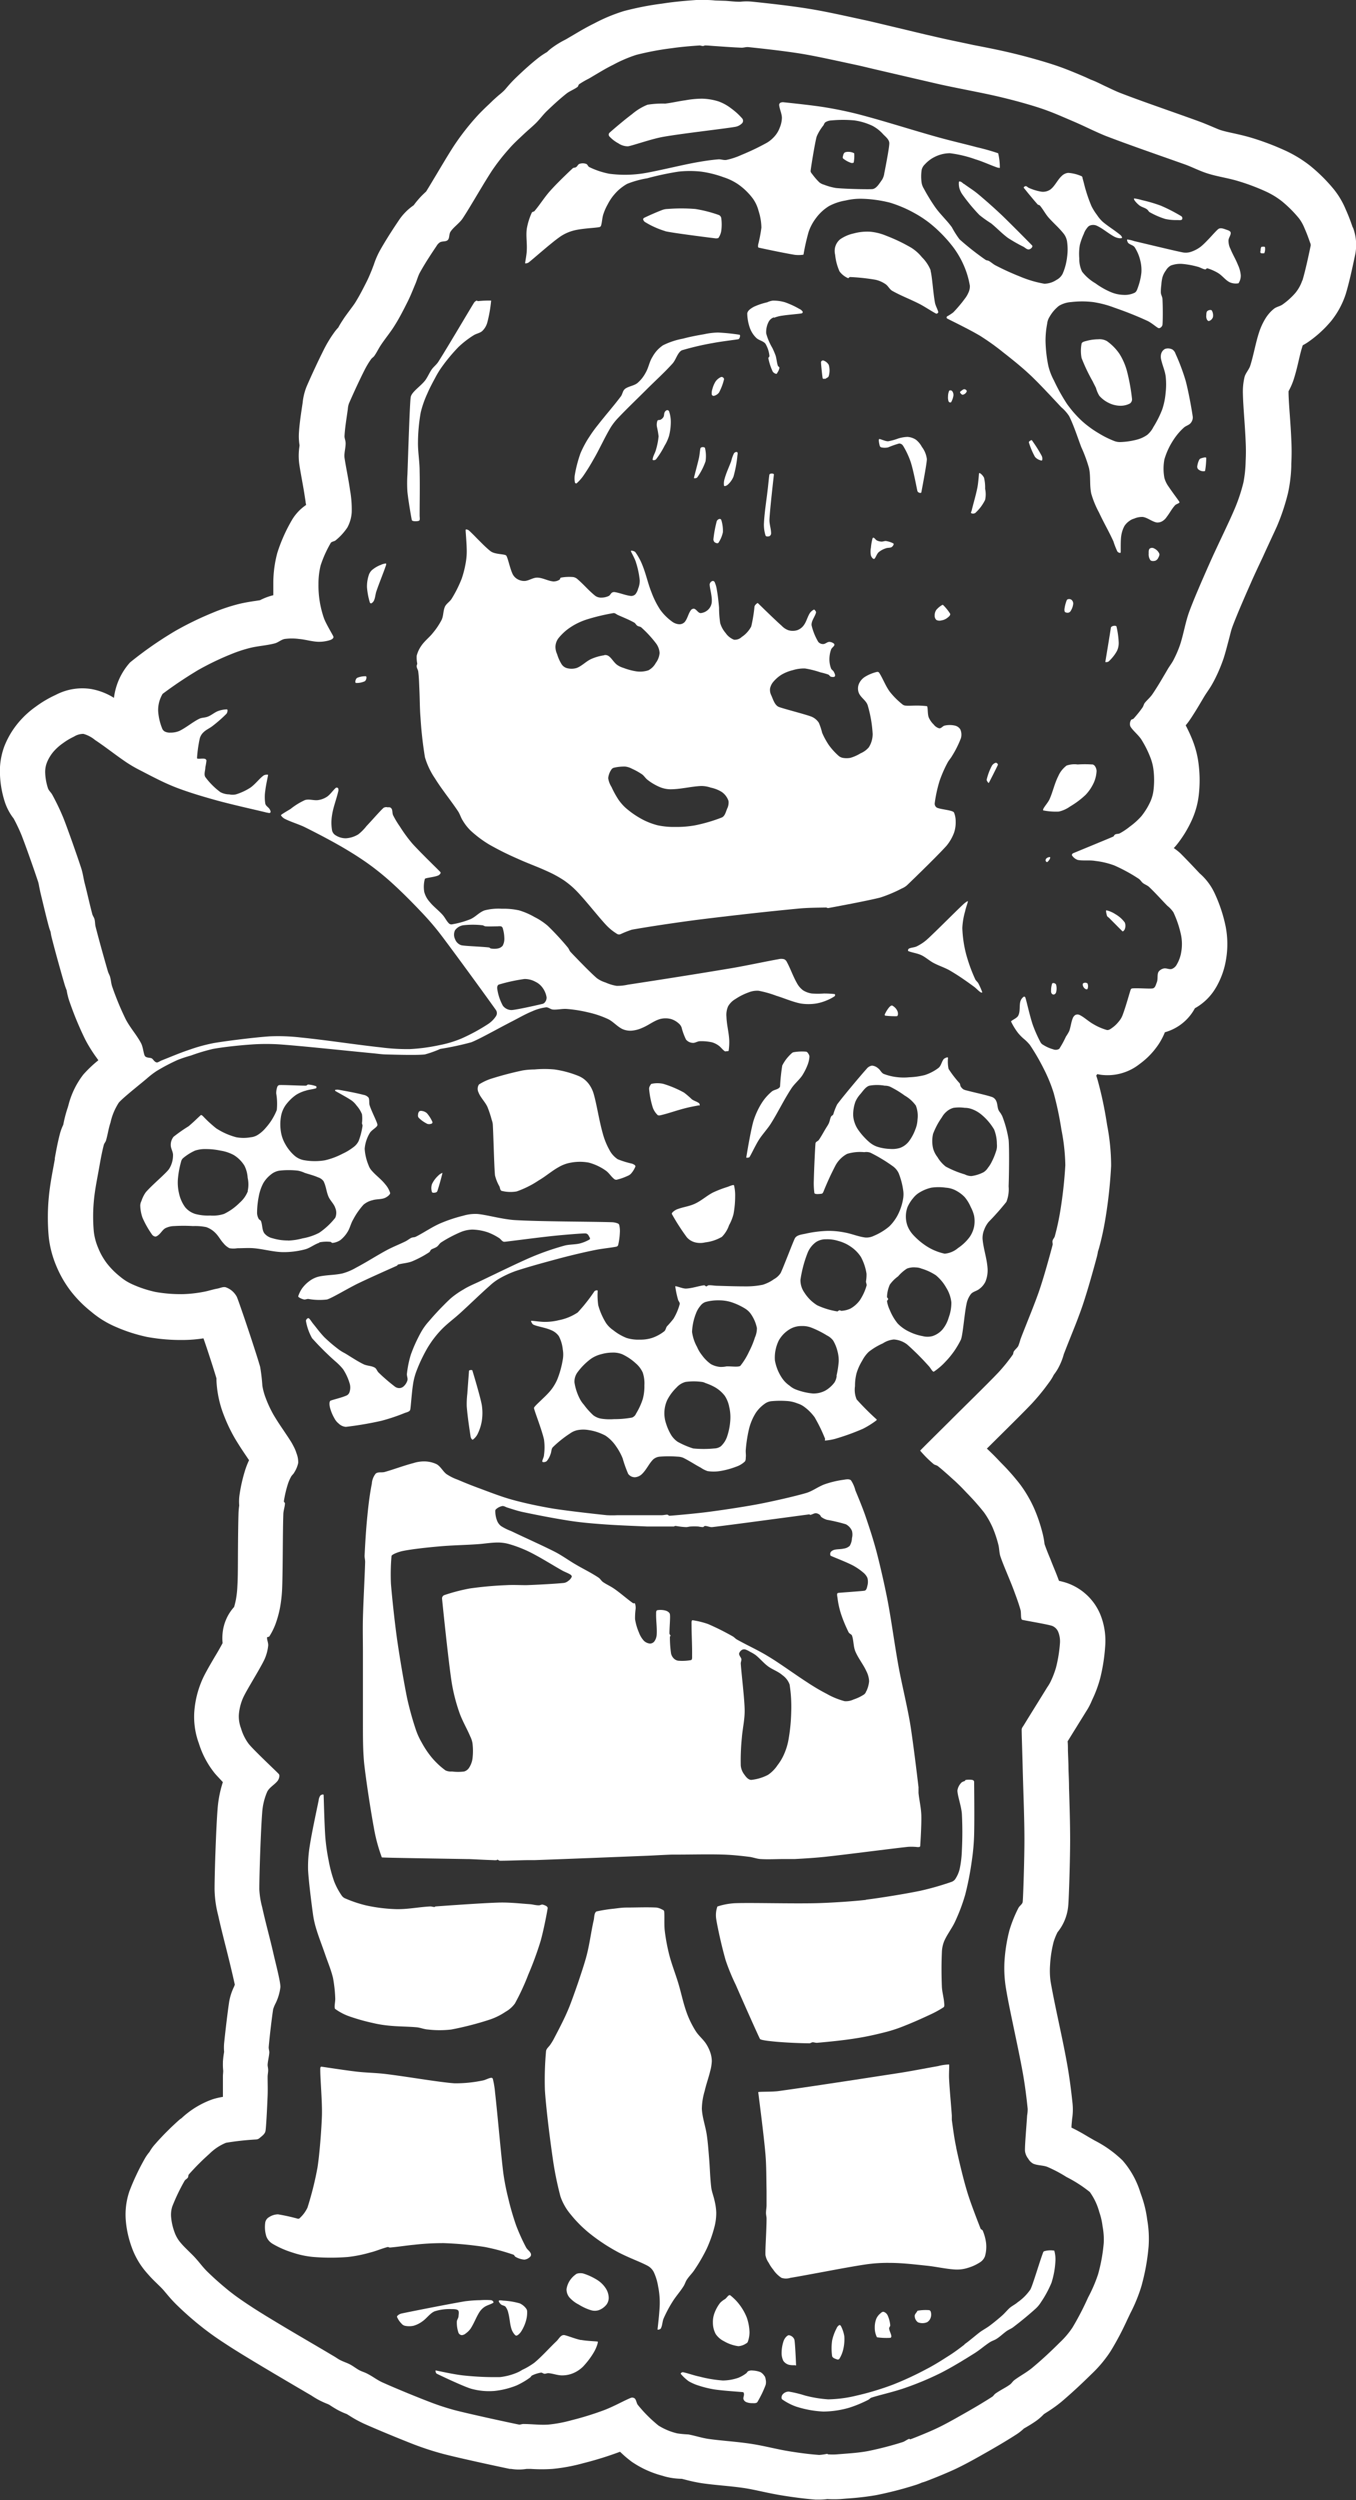 <svg xmlns="http://www.w3.org/2000/svg" xmlns:xlink="http://www.w3.org/1999/xlink" width="27.118" height="50" viewBox="0 0 27.118 50">
  <rect x="0" y="0" width="27.118" height="50" fill="#333333" stroke="none"/>
  <defs>
    <clipPath id="clip-path">
      <rect id="長方形_4101" data-name="長方形 4101" width="27.118" height="50" fill="none"/>
    </clipPath>
  </defs>
  <g id="グループ_18526" data-name="グループ 18526" clip-path="url(#clip-path)">
    <path id="パス_17349" data-name="パス 17349" d="M90.111,102.238c-.022-.012-.05.014-.067.033a.634.634,0,0,0-.089.144.02.02,0,0,0,.01.023,1.687,1.687,0,0,0,.234.011c.028-.011.024-.07.011-.1a.227.227,0,0,0-.1-.11" transform="translate(-72.262 -82.127)" fill="#fff"/>
    <path id="パス_17350" data-name="パス 17350" d="M68.419,120.966a.292.292,0,0,0-.089.055c-.012.011-.029.03-.022.044a4.382,4.382,0,0,0,.3.466.328.328,0,0,0,.166.1.421.421,0,0,0,.2,0,.851.851,0,0,0,.333-.11.605.605,0,0,0,.144-.233.955.955,0,0,0,.089-.222,1.952,1.952,0,0,0,.033-.354.85.85,0,0,0-.023-.223c-.014-.017-.09.019-.133.034a2.186,2.186,0,0,0-.288.111c-.124.064-.229.162-.355.221s-.238.067-.355.112" transform="translate(-54.871 -96.786)" fill="#fff"/>
    <path id="パス_17351" data-name="パス 17351" d="M75.934,109.015c.03-.042.118-.234.188-.344s.171-.216.244-.332c.137-.219.259-.472.4-.687.063-.1.157-.172.222-.267a1.168,1.168,0,0,0,.111-.222.567.567,0,0,0,.033-.144.085.085,0,0,0-.012-.055c-.013-.023-.03-.052-.055-.056a.993.993,0,0,0-.243.01.079.079,0,0,0-.045.023.827.827,0,0,0-.188.244,3.812,3.812,0,0,0-.044.421c-.025.06-.118.058-.166.1a1.008,1.008,0,0,0-.189.211,1.526,1.526,0,0,0-.177.378c-.062.214-.142.723-.144.73s.054.007.067-.011" transform="translate(-60.945 -85.877)" fill="#fff"/>
    <path id="パス_17352" data-name="パス 17352" d="M66.169,110.77c.023.02.06.007.089,0,.157-.039.309-.094.466-.134.088-.023.176-.039.266-.056.007,0,.021.007.022,0a.047.047,0,0,0-.011-.044c-.043-.034-.1-.046-.144-.078a1.682,1.682,0,0,0-.156-.134,2.094,2.094,0,0,0-.421-.177.571.571,0,0,0-.223,0c-.014,0-.025.019-.033.034a.119.119,0,0,0-.022.067,1.771,1.771,0,0,0,.067.353.371.371,0,0,0,.1.167" transform="translate(-53.021 -88.474)" fill="#fff"/>
    <path id="パス_17353" data-name="パス 17353" d="M97.711,39.567c-.025,0-.046.018-.067.034s-.027.02-.022.033.032.048.055.044a.109.109,0,0,0,.077-.066c.006-.02-.024-.043-.044-.044" transform="translate(-78.421 -31.784)" fill="#fff"/>
    <path id="パス_17354" data-name="パス 17354" d="M88.829,54.737c-.033-.006-.066.013-.1.011a.239.239,0,0,1-.089-.022c-.026-.013-.04-.043-.066-.056a.02.02,0,0,0-.022.011,1.068,1.068,0,0,0-.033.189.4.4,0,0,0,0,.156c.009.03.043.077.067.067s.049-.1.089-.134a.426.426,0,0,1,.144-.077c.035-.014.077-.006.111-.022a.109.109,0,0,0,.044-.056c0-.008,0-.019-.011-.022a.462.462,0,0,0-.134-.044" transform="translate(-71.102 -43.917)" fill="#fff"/>
    <path id="パス_17355" data-name="パス 17355" d="M48.76,109.432a2.133,2.133,0,0,1,.089.267.355.355,0,0,1,.021.088c.013.213.027.85.044,1.02a.851.851,0,0,0,.089.222c.013.03.013.079.045.089a.725.725,0,0,0,.3.011,1.958,1.958,0,0,0,.443-.222c.138-.08.26-.189.4-.266a.709.709,0,0,1,.244-.088.961.961,0,0,1,.355,0,1.047,1.047,0,0,1,.333.155c.065.042.106.115.167.166a.07.07,0,0,0,.054.022,1.127,1.127,0,0,0,.223-.078.179.179,0,0,0,.067-.044.5.5,0,0,0,.089-.145c0-.028-.041-.044-.067-.055a1.768,1.768,0,0,1-.288-.089.5.5,0,0,1-.167-.188,1.464,1.464,0,0,1-.133-.332c-.07-.249-.119-.57-.177-.776a.615.615,0,0,0-.111-.222.493.493,0,0,0-.188-.144,2.071,2.071,0,0,0-.488-.133,2.166,2.166,0,0,0-.4,0,1.473,1.473,0,0,0-.244.021c-.2.043-.4.094-.6.157a1.074,1.074,0,0,0-.266.122.157.157,0,0,0-.011.155c.039.105.129.187.177.288" transform="translate(-39.015 -87.303)" fill="#fff"/>
    <path id="パス_17356" data-name="パス 17356" d="M89.841,44.592a1.6,1.6,0,0,1,.155.333c.06.188.123.547.133.576s.07.049.078.022c0-.009.109-.563.11-.664a.5.5,0,0,0-.1-.244.443.443,0,0,0-.121-.145.346.346,0,0,0-.167-.055.721.721,0,0,0-.188.033,1.1,1.1,0,0,1-.2.055c-.062,0-.161-.053-.178-.044s0,.09.011.133a.048.048,0,0,0,.033.033.322.322,0,0,0,.134,0,2.051,2.051,0,0,1,.221-.078.09.09,0,0,1,.078.045" transform="translate(-71.781 -35.678)" fill="#fff"/>
    <path id="パス_17357" data-name="パス 17357" d="M93.525,91.635c0-.018-.064.032-.089.055-.157.146-.572.566-.732.71a.921.921,0,0,1-.2.133c-.048.024-.106.023-.155.044a.044.044,0,0,0-.022.033.019.019,0,0,0,.01.021c.075.029.175.041.256.079s.158.109.243.155c.107.058.227.093.332.155.162.094.313.2.465.311.053.036.093.086.145.121.009.006.036.01.034,0a1.514,1.514,0,0,0-.078-.177c-.018-.033-.052-.055-.066-.089a3.264,3.264,0,0,1-.177-.488,2.406,2.406,0,0,1-.078-.532,1.451,1.451,0,0,1,.056-.333c.013-.067.058-.188.055-.2" transform="translate(-74.168 -73.609)" fill="#fff"/>
    <path id="パス_17358" data-name="パス 17358" d="M98.818,48.9a.863.863,0,0,0,.189-.255.529.529,0,0,0,0-.221.828.828,0,0,0-.022-.222.247.247,0,0,0-.078-.089c-.006,0-.021-.006-.022,0s-.014.194-.033.289c-.03.15-.076.3-.111.444,0,.022-.028.055-.011.066a.085.085,0,0,0,.089-.011" transform="translate(-79.306 -38.649)" fill="#fff"/>
    <path id="パス_17359" data-name="パス 17359" d="M30.433,125.141c.029.005.059-.011.088-.011a1.283,1.283,0,0,0,.377.011c.109-.034.412-.22.622-.322.255-.123.657-.3.776-.354.009-.006.012-.02.021-.022.1-.028.2-.03.289-.068a2.043,2.043,0,0,0,.332-.177c.02-.012.025-.042.044-.056s.077-.031.111-.055.054-.067.089-.089a2.586,2.586,0,0,1,.377-.2.648.648,0,0,1,.243-.055,1.036,1.036,0,0,1,.31.055,1.133,1.133,0,0,1,.221.111c.04.022.066.08.112.078s.7-.09,1.02-.122c.2-.02.545-.048.6-.045s.067.054.089.09a.027.027,0,0,1-.01.033.814.814,0,0,1-.188.077c-.1.025-.21.017-.311.044a5.362,5.362,0,0,0-.643.222c-.279.118-.752.351-1.087.51-.1.046-.2.088-.288.144a1.658,1.658,0,0,0-.267.188,5.711,5.711,0,0,0-.431.455,1.169,1.169,0,0,0-.157.221,3.019,3.019,0,0,0-.2.443,2.1,2.1,0,0,0-.078.388c0,.042.021.083.011.123a.261.261,0,0,1-.078.122.129.129,0,0,1-.089.033.148.148,0,0,1-.088-.033,3.645,3.645,0,0,1-.321-.277c-.031-.029-.041-.08-.079-.1-.066-.038-.152-.033-.222-.067-.13-.063-.251-.147-.376-.221a.894.894,0,0,1-.111-.067,3.025,3.025,0,0,1-.289-.244c-.085-.085-.156-.184-.232-.277-.03-.036-.067-.1-.089-.111s-.06.03-.055.056a1.057,1.057,0,0,0,.122.343,5.675,5.675,0,0,0,.455.454,1.2,1.2,0,0,1,.166.167,1.092,1.092,0,0,1,.132.289.276.276,0,0,1,0,.154.116.116,0,0,1-.055.078c-.105.05-.308.093-.332.11s-.02.082-.011.122a.859.859,0,0,0,.088.222.337.337,0,0,0,.089.111.228.228,0,0,0,.144.066,6.729,6.729,0,0,0,.71-.121,3.728,3.728,0,0,0,.466-.156c.041-.015.1-.025.111-.066s.029-.334.055-.5a1.284,1.284,0,0,1,.067-.266,3.169,3.169,0,0,1,.221-.466,2.031,2.031,0,0,1,.267-.355c.118-.126.26-.227.388-.344.2-.182.4-.379.6-.555a1.017,1.017,0,0,1,.177-.132,1.984,1.984,0,0,1,.333-.155c.248-.083.623-.185.931-.267.22-.057.442-.11.666-.155.139-.028.321-.045.42-.066a.048.048,0,0,0,.034-.034,1.337,1.337,0,0,0,.033-.243.527.527,0,0,0-.012-.155.05.05,0,0,0-.032-.033.354.354,0,0,0-.111-.023c-.41-.013-1.46-.013-1.951-.043-.25-.017-.562-.107-.743-.122a.838.838,0,0,0-.277.033,3.031,3.031,0,0,0-.466.155c-.17.075-.323.183-.489.267-.027.014-.06.009-.089.022s-.072.047-.11.067c-.124.062-.255.112-.377.177-.21.113-.41.244-.622.355a1.116,1.116,0,0,1-.265.112c-.159.037-.328.029-.488.067a.525.525,0,0,0-.178.088.693.693,0,0,0-.144.144.636.636,0,0,0-.077.155.023.023,0,0,0,.011.023.294.294,0,0,0,.1.044" transform="translate(-24.357 -99.154)" fill="#fff"/>
    <path id="パス_17360" data-name="パス 17360" d="M43.861,119.631c.011.023.052.016.077.01a.047.047,0,0,0,.034-.033c.04-.117.1-.347.1-.356s-.057.024-.077.046a.549.549,0,0,0-.133.178.258.258,0,0,0,0,.155" transform="translate(-35.224 -95.794)" fill="#fff"/>
    <path id="パス_17361" data-name="パス 17361" d="M51.138,233.941a1.512,1.512,0,0,0-.311-.055c-.037,0-.1-.016-.112,0s.023.059.045.077.066.02.088.044a.305.305,0,0,1,.055.123c.03.108.03.225.067.331.016.049.062.116.088.123s.077-.043.1-.078a.782.782,0,0,0,.1-.223.579.579,0,0,0,.022-.176.1.1,0,0,0-.022-.066.328.328,0,0,0-.122-.1" transform="translate(-40.738 -187.877)" fill="#fff"/>
    <path id="パス_17362" data-name="パス 17362" d="M31.873,186.747a1.077,1.077,0,0,0,.277.145,3.921,3.921,0,0,0,.466.132,2.343,2.343,0,0,0,.333.055c.184.019.37.016.555.033.074.008.146.04.221.044a2.008,2.008,0,0,0,.466,0,6.237,6.237,0,0,0,.775-.2,1.319,1.319,0,0,0,.311-.155.583.583,0,0,0,.187-.166,4.674,4.674,0,0,0,.267-.577,6.649,6.649,0,0,0,.244-.664c.064-.218.143-.646.144-.666,0-.036-.053-.055-.089-.067s-.058.013-.089.012c-.06,0-.117-.018-.178-.023-.2-.014-.4-.037-.6-.033-.325.008-1.126.066-1.287.078-.007,0-.013.011-.021.011-.03,0-.059-.013-.089-.011-.226.012-.45.059-.676.054a3.244,3.244,0,0,1-.609-.076,2.5,2.5,0,0,1-.4-.134.167.167,0,0,1-.077-.055,1.414,1.414,0,0,1-.155-.288,2.772,2.772,0,0,1-.111-.421,4,4,0,0,1-.066-.465c-.019-.258-.032-.835-.034-.843,0-.023-.051-.006-.066.011a.207.207,0,0,0-.034.1c-.054.261-.137.645-.178.909a2.578,2.578,0,0,0-.033.477c.011.217.064.639.1.9a1.867,1.867,0,0,0,.066.288c.053.173.12.34.178.51.053.155.118.306.155.465a2.736,2.736,0,0,1,.044.4c.005.074-.029.185,0,.221" transform="translate(-25.166 -146.57)" fill="#fff"/>
    <path id="パス_17363" data-name="パス 17363" d="M41.578,234.041c.028.027.014.081.012.122s-.034.072-.034.11a.621.621,0,0,0,.034.223.081.081,0,0,0,.065.045.137.137,0,0,0,.078-.033.415.415,0,0,0,.1-.1c.068-.105.11-.227.178-.332a.352.352,0,0,1,.1-.1c.051-.034.113-.047.166-.078.007,0,.016-.015.011-.022a.067.067,0,0,0-.044-.034,1.467,1.467,0,0,0-.222,0,2.584,2.584,0,0,0-.31.023c-.32.054-1.134.215-1.264.244-.037.008-.089.04-.089.066a.415.415,0,0,0,.089.133.125.125,0,0,0,.066.045.416.416,0,0,0,.178,0,.552.552,0,0,0,.177-.089c.087-.06.148-.159.244-.2a.973.973,0,0,1,.332-.044c.045,0,.11,0,.133.023" transform="translate(-32.42 -187.843)" fill="#fff"/>
    <path id="パス_17364" data-name="パス 17364" d="M47.176,237.516c-.117-.022-.3-.1-.344-.1-.063,0-.1.078-.144.121-.149.141-.286.3-.444.432a1.461,1.461,0,0,1-.244.144.667.667,0,0,1-.133.067,1.211,1.211,0,0,1-.31.077,5.825,5.825,0,0,1-.732-.033c-.188-.019-.546-.1-.555-.1s0,.055.023.066c.04.02.515.248.687.3a1.334,1.334,0,0,0,.465.044,1.638,1.638,0,0,0,.445-.111,1.555,1.555,0,0,0,.265-.155c.018-.012.025-.036.045-.045a.664.664,0,0,1,.178-.056c.023,0,.042.02.066.023s.058-.015.088-.011c.089.008.177.044.266.044a.574.574,0,0,0,.221-.044.617.617,0,0,0,.2-.134,1.614,1.614,0,0,0,.21-.277.792.792,0,0,0,.078-.177c0-.014.014-.041,0-.045s-.224-.011-.333-.033" transform="translate(-35.557 -190.72)" fill="#fff"/>
    <path id="パス_17365" data-name="パス 17365" d="M30.506,213.662a6.954,6.954,0,0,1,.843.077,4.209,4.209,0,0,1,.577.155c.019.006.025.035.044.044a.421.421,0,0,0,.177.055.19.19,0,0,0,.122-.066.063.063,0,0,0,0-.067c-.021-.042-.067-.069-.089-.111a3.831,3.831,0,0,1-.2-.443,5.282,5.282,0,0,1-.155-.533,4.757,4.757,0,0,1-.1-.509c-.051-.408-.11-1.122-.166-1.62a1.784,1.784,0,0,0-.044-.266.033.033,0,0,0-.033-.022c-.061.009-.116.047-.177.056a2.62,2.62,0,0,1-.555.055c-.3-.02-.965-.137-1.4-.189-.185-.021-.37-.023-.554-.044-.238-.027-.7-.1-.71-.1-.027,0-.022.05-.022.077,0,.172.041.639.033.9s-.047.781-.089,1.042a6.462,6.462,0,0,1-.2.8.66.66,0,0,1-.145.2.052.052,0,0,1-.044.023,3.9,3.9,0,0,0-.4-.089.334.334,0,0,0-.177.055.156.156,0,0,0-.077.1.631.631,0,0,0,.021.288.291.291,0,0,0,.122.145,1.86,1.86,0,0,0,.4.176,1.81,1.81,0,0,0,.422.089,4.35,4.35,0,0,0,.687,0,2.639,2.639,0,0,0,.443-.089c.121-.029.235-.081.355-.111.014,0,.029.013.044.011.163-.014.325-.041.488-.056a4.937,4.937,0,0,1,.554-.032" transform="translate(-21.659 -168.805)" fill="#fff"/>
    <path id="パス_17366" data-name="パス 17366" d="M42.674,113.205a.121.121,0,0,0,.089,0c.013,0,.027-.021.023-.033a.711.711,0,0,0-.111-.177.187.187,0,0,0-.1-.045.066.066,0,0,0-.056.01.112.112,0,0,0-.022.068.072.072,0,0,0,.011.055.62.62,0,0,0,.167.121" transform="translate(-34.137 -90.733)" fill="#fff"/>
    <path id="パス_17367" data-name="パス 17367" d="M17.839,113.412a.743.743,0,0,1,.222-.011c.016,0,.027.025.044.022a.351.351,0,0,0,.155-.056.618.618,0,0,0,.145-.165c.048-.076.065-.168.111-.245a1.44,1.44,0,0,1,.209-.3.431.431,0,0,1,.178-.088c.078-.025.168-.014.244-.044.046-.019.109-.065.11-.1a.485.485,0,0,0-.1-.176c-.079-.1-.182-.172-.265-.267a.307.307,0,0,1-.067-.111,1.017,1.017,0,0,1-.078-.331.722.722,0,0,1,.1-.311c.036-.067.155-.119.155-.167s-.112-.255-.155-.388c-.016-.049,0-.11-.022-.156a.166.166,0,0,0-.1-.056c-.16-.041-.324-.07-.487-.1a.175.175,0,0,0-.078,0c-.007,0-.006.018,0,.022.035.023.219.119.322.188a.438.438,0,0,1,.1.1.6.6,0,0,1,.111.177.7.7,0,0,1,0,.178c0,.019.014.036.011.056a1.427,1.427,0,0,1-.077.3.323.323,0,0,1-.1.121,1.107,1.107,0,0,1-.222.135,1.462,1.462,0,0,1-.355.132,1.226,1.226,0,0,1-.4,0,.4.4,0,0,1-.2-.088.851.851,0,0,1-.189-.233.707.707,0,0,1-.088-.243.935.935,0,0,1,0-.311.552.552,0,0,1,.088-.221.9.9,0,0,1,.211-.211.726.726,0,0,1,.2-.087c.065-.022.134-.025.2-.046.008,0,.011-.014.011-.021s0-.02-.011-.022a.59.59,0,0,0-.155-.033c-.016,0-.027.022-.044.023-.158,0-.431-.016-.532-.012A.055.055,0,0,0,17,110.3a.376.376,0,0,0-.022.134,1.209,1.209,0,0,1,.011.332,1.194,1.194,0,0,1-.221.356.676.676,0,0,1-.167.145.316.316,0,0,1-.133.043.809.809,0,0,1-.288,0,1.391,1.391,0,0,1-.4-.177,2.431,2.431,0,0,1-.266-.244c-.012-.01-.031-.031-.045-.021s-.158.152-.244.222a3.158,3.158,0,0,0-.3.21.258.258,0,0,0-.056.167c0,.071.051.139.045.21a.509.509,0,0,1-.078.266c-.072.1-.337.316-.466.466a.633.633,0,0,0-.088.177.2.2,0,0,0-.023.089.787.787,0,0,0,.045.244,1.882,1.882,0,0,0,.188.333.1.1,0,0,0,.067.044c.024,0,.047-.017.066-.033.049-.04.079-.1.133-.133a.412.412,0,0,1,.178-.044,3.132,3.132,0,0,1,.377,0,1.1,1.1,0,0,1,.266.021.469.469,0,0,1,.178.112c.065.061.105.145.166.21a.354.354,0,0,0,.122.1.473.473,0,0,0,.155,0c.111,0,.222-.009.332,0,.193.017.383.074.577.078a1.67,1.67,0,0,0,.444-.055c.1-.026.186-.1.288-.133m-1.43-1.031a.6.6,0,0,1-.166.233,1.13,1.13,0,0,1-.311.222.709.709,0,0,1-.277.032.965.965,0,0,1-.3-.032.428.428,0,0,1-.2-.134.729.729,0,0,1-.123-.278.939.939,0,0,1-.022-.288,1.9,1.9,0,0,1,.066-.355.124.124,0,0,1,.044-.066,1.033,1.033,0,0,1,.232-.145.646.646,0,0,1,.222-.031,1.405,1.405,0,0,1,.288.031.815.815,0,0,1,.266.089.648.648,0,0,1,.211.21.617.617,0,0,1,.066.245.6.6,0,0,1,0,.266m.809.987a1.05,1.05,0,0,1-.31-.044.3.3,0,0,1-.166-.1c-.048-.069-.036-.165-.067-.244-.008-.02-.035-.025-.045-.044a.259.259,0,0,1-.033-.112,1.746,1.746,0,0,1,.033-.332.95.95,0,0,1,.089-.266.606.606,0,0,1,.155-.177.352.352,0,0,1,.166-.077,1.611,1.611,0,0,1,.377,0,.574.574,0,0,1,.133.044c.088.029.18.051.266.089a.216.216,0,0,1,.11.077c.052.1.056.211.1.311.035.079.107.14.134.222a.249.249,0,0,1,0,.2,1.449,1.449,0,0,1-.322.3,1.159,1.159,0,0,1-.332.111,1.241,1.241,0,0,1-.289.044" transform="translate(-11.454 -88.567)" fill="#fff"/>
    <path id="パス_17368" data-name="パス 17368" d="M47.494,139.3c0,.017-.023.3-.033.454a1.8,1.8,0,0,0-.012.255c.016.2.047.408.078.61a.117.117,0,0,0,.022.045c.006.006.017.016.022.011a.319.319,0,0,0,.089-.1.931.931,0,0,0,.089-.266,1.027,1.027,0,0,0,0-.333c-.035-.186-.185-.677-.188-.687s-.062-.011-.067.011" transform="translate(-38.115 -111.885)" fill="#fff"/>
    <path id="パス_17369" data-name="パス 17369" d="M86.812,24.326a.775.775,0,0,0-.177-.267.867.867,0,0,0-.21-.188,3.383,3.383,0,0,0-.51-.244,1.084,1.084,0,0,0-.311-.078,1.022,1.022,0,0,0-.332.034A.766.766,0,0,0,85,23.7a.308.308,0,0,0-.1.156.314.314,0,0,0,0,.155,1.064,1.064,0,0,0,.088.333.429.429,0,0,0,.166.132c.015.009.028-.023.044-.021a3.98,3.98,0,0,1,.51.055.568.568,0,0,1,.2.088c.052.035.078.1.133.133.177.1.373.173.555.267.109.058.261.159.321.188.01.006.024,0,.034-.01s.013-.015.011-.023c-.018-.065-.055-.123-.067-.188-.038-.213-.055-.528-.089-.643" transform="translate(-68.198 -18.915)" fill="#fff"/>
    <path id="パス_17370" data-name="パス 17370" d="M70.7,45.467c-.012.02-.018.134-.033.2-.03.133-.1.388-.1.4s.054.007.066-.011a1.271,1.271,0,0,0,.166-.322.713.713,0,0,0-.011-.265c-.009-.025-.073-.025-.089,0" transform="translate(-56.689 -36.509)" fill="#fff"/>
    <path id="パス_17371" data-name="パス 17371" d="M115.415,20.32c.04.028.091.039.133.066s.04.052.068.066a1.537,1.537,0,0,0,.31.134,1.041,1.041,0,0,0,.244.022c.029,0,.069.007.088-.01a.049.049,0,0,0-.012-.067,3.394,3.394,0,0,0-.41-.211,3.082,3.082,0,0,0-.377-.111,1.066,1.066,0,0,0-.154-.034c-.015,0,0,.032.009.045a.535.535,0,0,0,.1.1" transform="translate(-92.621 -16.207)" fill="#fff"/>
    <path id="パス_17372" data-name="パス 17372" d="M62.087,10.928a.335.335,0,0,0,.188.056c.095-.015.462-.146.7-.189.36-.065,1.261-.167,1.441-.2a.248.248,0,0,0,.144-.077.075.075,0,0,0,0-.089,1.343,1.343,0,0,0-.232-.21.9.9,0,0,0-.244-.133,1.2,1.2,0,0,0-.333-.055,1.942,1.942,0,0,0-.332.033c-.134.018-.266.05-.4.066a1.906,1.906,0,0,0-.354.022,1.112,1.112,0,0,0-.31.189c-.158.117-.42.342-.455.376a.055.055,0,0,0,0,.067.674.674,0,0,0,.189.144" transform="translate(-49.715 -8.058)" fill="#fff"/>
    <path id="パス_17373" data-name="パス 17373" d="M97.6,18.5a.44.44,0,0,0-.055-.043c-.014-.007-.041-.015-.044,0a.356.356,0,0,0,.011.132.42.42,0,0,0,.067.132,3.5,3.5,0,0,0,.333.4,2.511,2.511,0,0,0,.233.166c.114.092.214.2.332.288a2.987,2.987,0,0,0,.311.178c.036.019.071.059.111.055s.086-.054.067-.078c-.005-.006-.393-.4-.6-.6q-.238-.225-.488-.434c-.087-.072-.186-.132-.277-.2" transform="translate(-78.324 -14.82)" fill="#fff"/>
    <path id="パス_17374" data-name="パス 17374" d="M52.063,61.016a.383.383,0,0,0,.11-.066c.17-.162.632-.613.788-.787a.892.892,0,0,0,.155-.267.631.631,0,0,0,.032-.221.457.457,0,0,0-.032-.178c-.009-.019-.035-.027-.055-.034-.094-.027-.23-.039-.289-.067a.092.092,0,0,1-.043-.089,2.709,2.709,0,0,1,.1-.454,2.517,2.517,0,0,1,.156-.355c.024-.047.063-.086.089-.133a2.023,2.023,0,0,0,.178-.355.259.259,0,0,0-.011-.178.171.171,0,0,0-.111-.077.462.462,0,0,0-.2,0c-.041.007-.069.059-.111.055a.208.208,0,0,1-.111-.077.433.433,0,0,1-.1-.144c-.025-.07-.013-.206-.034-.222a1.709,1.709,0,0,0-.266-.011c-.051,0-.1.005-.155,0a.109.109,0,0,1-.066-.022,1.551,1.551,0,0,1-.255-.254c-.086-.116-.141-.268-.211-.377a.044.044,0,0,0-.044-.022.814.814,0,0,0-.244.1.314.314,0,0,0-.122.145.242.242,0,0,0,0,.176c.038.093.145.15.177.245a2.538,2.538,0,0,1,.1.576.5.5,0,0,1-.077.267.454.454,0,0,1-.167.121.838.838,0,0,1-.2.089.411.411,0,0,1-.156,0,.181.181,0,0,1-.088-.046,1.308,1.308,0,0,1-.189-.21,1.486,1.486,0,0,1-.133-.244,1.3,1.3,0,0,0-.066-.2.321.321,0,0,0-.144-.122c-.127-.05-.613-.172-.666-.2-.079-.043-.105-.149-.144-.233a.236.236,0,0,1-.022-.132.3.3,0,0,1,.066-.134.7.7,0,0,1,.167-.144.836.836,0,0,1,.222-.088.758.758,0,0,1,.244-.034,1.912,1.912,0,0,1,.31.078,1.274,1.274,0,0,1,.156.044c.021.009.032.039.055.044s.065.012.077-.011-.008-.061-.022-.088-.045-.041-.055-.067a.515.515,0,0,1-.033-.177.586.586,0,0,1,.033-.2c.012-.036.051-.055.066-.088a.031.031,0,0,0-.012-.034.153.153,0,0,0-.088-.033c-.044,0-.08.044-.122.044a.122.122,0,0,1-.1-.044,1.152,1.152,0,0,1-.134-.333c-.006-.09.072-.176.09-.256,0-.016-.012-.031-.023-.044s-.015-.015-.023-.011a.225.225,0,0,0-.077.067c-.05.077-.068.171-.122.244a.278.278,0,0,1-.133.1.315.315,0,0,1-.177,0,.363.363,0,0,1-.133-.089c-.164-.146-.469-.448-.477-.454s-.057.036-.066.067a2.951,2.951,0,0,1-.065.4.564.564,0,0,1-.189.21.2.2,0,0,1-.156.056.362.362,0,0,1-.166-.132.539.539,0,0,1-.11-.2,2.072,2.072,0,0,1-.023-.31c-.011-.119-.023-.237-.044-.354a.571.571,0,0,0-.044-.156.04.04,0,0,0-.045-.022.085.085,0,0,0-.055.066c0,.07.047.221.043.333a.238.238,0,0,1-.055.155.253.253,0,0,1-.166.088c-.054,0-.082-.074-.133-.088a.072.072,0,0,0-.067.033c-.051.072-.065.166-.122.234a.145.145,0,0,1-.111.044.269.269,0,0,1-.144-.056,1.063,1.063,0,0,1-.233-.233,1.731,1.731,0,0,1-.177-.354c-.07-.174-.107-.359-.177-.532a1.205,1.205,0,0,0-.144-.267c-.02-.023-.091-.04-.089-.022s.077.145.1.222a1.733,1.733,0,0,1,.077.366.417.417,0,0,1-.033.166.286.286,0,0,1-.055.111.12.12,0,0,1-.089.033c-.11-.013-.213-.059-.322-.077a.079.079,0,0,0-.055.01c-.027.017-.038.053-.066.067a.339.339,0,0,1-.144.033.2.2,0,0,1-.122-.033c-.128-.1-.232-.228-.356-.333a.163.163,0,0,0-.089-.045.92.92,0,0,0-.243.011c-.018,0-.016.036-.034.044a.222.222,0,0,1-.121.033c-.111-.011-.212-.075-.322-.077-.085,0-.16.059-.244.067a.272.272,0,0,1-.145-.033.25.25,0,0,1-.1-.1c-.058-.12-.1-.347-.133-.377s-.213-.02-.3-.078c-.112-.076-.359-.35-.443-.421-.017-.015-.064-.033-.066-.011s.019.243.021.366a1.3,1.3,0,0,1-.01.232,2.023,2.023,0,0,1-.09.377,2.492,2.492,0,0,1-.2.4c-.036.058-.1.093-.133.155-.039.083-.029.183-.067.266a1.439,1.439,0,0,1-.178.266c-.068.086-.158.153-.222.244a.617.617,0,0,0-.1.21.643.643,0,0,0,.011.155c0,.019-.014.036-.011.055,0,.038.029.072.032.111.014.117.017.236.022.354.009.185.007.37.022.554a7.833,7.833,0,0,0,.089.8,1.506,1.506,0,0,0,.2.422c.138.224.322.446.467.666.035.055.052.121.088.176a1,1,0,0,0,.155.2,2.263,2.263,0,0,0,.367.277,5.732,5.732,0,0,0,.576.288c.19.088.388.157.577.244a2.357,2.357,0,0,1,.333.178,1.664,1.664,0,0,1,.288.244c.175.183.431.511.577.665a1.044,1.044,0,0,0,.221.177.082.082,0,0,0,.066,0,2.106,2.106,0,0,1,.222-.088c.278-.051.919-.148,1.33-.2.613-.077,1.38-.163,2-.222.184-.018.369-.018.554-.022.015,0,.029.014.045.011.108-.019.826-.153,1.043-.211a2.705,2.705,0,0,0,.421-.177M46.12,56.349a1,1,0,0,0-.266.077c-.1.047-.182.139-.288.178a.351.351,0,0,1-.2,0,.187.187,0,0,1-.1-.078.837.837,0,0,1-.089-.2.354.354,0,0,1-.033-.144.3.3,0,0,1,.055-.167,1.043,1.043,0,0,1,.255-.232,1.321,1.321,0,0,1,.333-.155,4.016,4.016,0,0,1,.521-.123c.028,0,.052.021.077.035.11.05.226.095.332.154.028.015.04.05.067.066s.057.014.078.033a2.269,2.269,0,0,1,.288.311.354.354,0,0,1,.077.2.386.386,0,0,1-.077.2.364.364,0,0,1-.145.145.528.528,0,0,1-.243.022A1.27,1.27,0,0,1,46.5,56.6a.418.418,0,0,1-.133-.067c-.059-.048-.094-.119-.155-.165a.119.119,0,0,0-.089-.023m2.451,3.082c-.024.059-.042.137-.1.165a3.209,3.209,0,0,1-.532.157,2.08,2.08,0,0,1-.4.033,1.558,1.558,0,0,1-.355-.033,1.392,1.392,0,0,1-.333-.133,1.784,1.784,0,0,1-.3-.21.934.934,0,0,1-.155-.178,1.8,1.8,0,0,1-.133-.244.454.454,0,0,1-.067-.177.366.366,0,0,1,.067-.177.088.088,0,0,1,.056-.034.885.885,0,0,1,.222-.021.4.4,0,0,1,.133.044,1.329,1.329,0,0,1,.2.112c.042.03.068.079.11.11a1.067,1.067,0,0,0,.222.134.574.574,0,0,0,.232.054c.208,0,.413-.057.621-.066a.594.594,0,0,1,.189.033.667.667,0,0,1,.221.088.357.357,0,0,1,.133.178.269.269,0,0,1-.033.166" transform="translate(-34.036 -43.245)" fill="#fff"/>
    <path id="パス_17375" data-name="パス 17375" d="M96.428,39.922a.021.021,0,0,0,.023-.011.4.4,0,0,0,.043-.132.134.134,0,0,0-.021-.077.049.049,0,0,0-.034-.022c-.011,0-.028,0-.032.011a.287.287,0,0,0-.022.11.253.253,0,0,0,.011.1.042.042,0,0,0,.033.022" transform="translate(-77.426 -31.874)" fill="#fff"/>
    <path id="パス_17376" data-name="パス 17376" d="M59.42,34.949c-.043.034-.045.1-.078.144-.143.191-.306.375-.454.565a2.74,2.74,0,0,0-.177.244,2.019,2.019,0,0,0-.178.332,2.557,2.557,0,0,0-.111.422.441.441,0,0,0,0,.156c0,.013.022.03.034.021a.886.886,0,0,0,.122-.133c.08-.113.153-.233.221-.354.116-.2.213-.419.333-.622a1.168,1.168,0,0,1,.155-.2c.178-.188.377-.377.565-.565s.357-.338.522-.521c.073-.081.1-.222.188-.266a5.421,5.421,0,0,1,.621-.145c.169-.033.486-.07.51-.077s.046-.081.021-.089a4.006,4.006,0,0,0-.431-.044,1.431,1.431,0,0,0-.278.034c-.141.024-.282.051-.421.088a1.513,1.513,0,0,0-.4.133.66.66,0,0,0-.211.233c-.061.095-.077.212-.133.31a.709.709,0,0,1-.166.211c-.074.059-.181.063-.255.122" transform="translate(-46.925 -27.167)" fill="#fff"/>
    <path id="パス_17377" data-name="パス 17377" d="M37.577,57.3a.647.647,0,0,0-.166.1.244.244,0,0,0-.067.111.725.725,0,0,0-.033.232,1.419,1.419,0,0,0,.056.3c0,.013.021.028.032.022A.125.125,0,0,0,37.455,58c.023-.056.025-.12.045-.177.058-.172.13-.339.188-.51.005-.014.014-.043,0-.045a.306.306,0,0,0-.111.034" transform="translate(-29.972 -46)" fill="#fff"/>
    <path id="パス_17378" data-name="パス 17378" d="M36.162,68.793c-.029.019-.046.089-.023.1a.389.389,0,0,0,.178-.034c.029-.019.046-.089.023-.1a.407.407,0,0,0-.178.033" transform="translate(-29.022 -55.235)" fill="#fff"/>
    <path id="パス_17379" data-name="パス 17379" d="M112.528,92.71c.089.089.256.259.266.266s.039-.024.045-.044a.179.179,0,0,0,0-.133.61.61,0,0,0-.189-.167.573.573,0,0,0-.177-.077c-.019,0,0,.075.01.11.007.019.03.03.044.044" transform="translate(-90.345 -74.351)" fill="#fff"/>
    <path id="パス_17380" data-name="パス 17380" d="M110.2,100.042a.142.142,0,0,0,0-.111.073.073,0,0,0-.089,0c-.015.02,0,.065.022.089s.054.038.067.022" transform="translate(-88.452 -80.264)" fill="#fff"/>
    <path id="パス_17381" data-name="パス 17381" d="M41.647,34.837c0-.256.007-.591,0-.887,0-.2-.037-.391-.033-.587a3.524,3.524,0,0,1,.055-.588A1.988,1.988,0,0,1,41.8,32.4c.045-.107.1-.209.155-.311a1.8,1.8,0,0,1,.134-.221,3.566,3.566,0,0,1,.333-.4,1.9,1.9,0,0,1,.3-.233c.054-.037.127-.044.177-.088a.37.37,0,0,0,.1-.166,2.647,2.647,0,0,0,.078-.443,2.184,2.184,0,0,0-.266.011c-.008,0-.015-.014-.022-.011a.112.112,0,0,0-.055.044c-.092.147-.524.883-.71,1.175-.036.059-.093.1-.133.155-.05.07-.081.153-.134.223-.089.116-.269.228-.288.332s-.049,1.074-.066,1.552a2.58,2.58,0,0,0,0,.344c.019.189.083.55.088.565.013.033.122.025.145.012s.011-.067.011-.1" transform="translate(-33.255 -24.527)" fill="#fff"/>
    <path id="パス_17382" data-name="パス 17382" d="M76.506,30.9a.72.72,0,0,1,.177-.045c.125-.019.315-.032.377-.044.012,0,.028-.022.022-.033a.147.147,0,0,0-.066-.056,1.738,1.738,0,0,0-.288-.133.815.815,0,0,0-.245-.033.366.366,0,0,0-.11.033,1.362,1.362,0,0,0-.266.089c-.055.03-.123.071-.134.132a.916.916,0,0,0,.055.3.534.534,0,0,0,.123.189c.053.053.144.062.188.122a.6.6,0,0,1,.078.244c0,.016-.025.028-.022.044a1.121,1.121,0,0,0,.088.267.118.118,0,0,0,.066.044A.023.023,0,0,0,76.573,32a.251.251,0,0,0,.044-.1c0-.019-.028-.027-.033-.045-.021-.065-.024-.134-.044-.2a1.664,1.664,0,0,0-.066-.155,1.148,1.148,0,0,1-.122-.288.444.444,0,0,1,.055-.244.191.191,0,0,1,.1-.078" transform="translate(-61.029 -24.544)" fill="#fff"/>
    <path id="パス_17383" data-name="パス 17383" d="M65.826,21.647c.167.038.839.122,1.009.143.019,0,.045,0,.056-.011a.337.337,0,0,0,.056-.145.949.949,0,0,0,0-.243.083.083,0,0,0-.046-.067,2.592,2.592,0,0,0-.476-.122,3.547,3.547,0,0,0-.554,0,.334.334,0,0,0-.11.022c-.12.046-.241.1-.355.154-.012.007-.026.021-.021.035a.089.089,0,0,0,.044.055,1.723,1.723,0,0,0,.4.178" transform="translate(-52.522 -17.023)" fill="#fff"/>
    <path id="パス_17384" data-name="パス 17384" d="M83.565,37c.023-.017.06-.027.066-.055a.394.394,0,0,0,0-.222.2.2,0,0,0-.11-.089.041.041,0,0,0-.045.034c0,.049.027.3.033.321s.03.009.045.012.009,0,.012,0" transform="translate(-67.057 -29.426)" fill="#fff"/>
    <path id="パス_17385" data-name="パス 17385" d="M66.362,42.649c0,.018-.017.047,0,.055a.064.064,0,0,0,.066-.022,1.721,1.721,0,0,0,.166-.266.861.861,0,0,0,.09-.2,1.133,1.133,0,0,0,.034-.277.659.659,0,0,0-.034-.21.04.04,0,0,0-.045-.023.079.079,0,0,0-.045.044c-.013.028-.007.062-.021.089a.136.136,0,0,1-.056.055c-.019.014-.055,0-.066.023a.223.223,0,0,0-.01.122,1.882,1.882,0,0,1,.033.189,1.393,1.393,0,0,1-.055.277c-.014.05-.042.095-.056.144" transform="translate(-53.303 -33.503)" fill="#fff"/>
    <path id="パス_17386" data-name="パス 17386" d="M95.19,61.49a.451.451,0,0,0-.122.1.193.193,0,0,0-.033.112.114.114,0,0,0,.033.089.135.135,0,0,0,.1.01.25.25,0,0,0,.111-.044c.029-.023.075-.054.066-.089a.974.974,0,0,0-.132-.166c-.006-.006-.016-.016-.023-.012" transform="translate(-76.343 -49.394)" fill="#fff"/>
    <path id="パス_17387" data-name="パス 17387" d="M77.782,48.168c-.007.017-.022.192-.034.289-.026.232-.066.466-.077.7a.725.725,0,0,0,.033.232c.01.024.053.021.078.012a.064.064,0,0,0,.033-.056c0-.093-.037-.184-.033-.277.01-.217.089-.891.089-.9,0-.024-.078-.027-.089,0" transform="translate(-62.394 -38.679)" fill="#fff"/>
    <path id="パス_17388" data-name="パス 17388" d="M58.224,231.264a1.181,1.181,0,0,0-.288-.134.257.257,0,0,0-.112,0,.087.087,0,0,0-.043.023.45.45,0,0,0-.1.1.437.437,0,0,0-.078.189.252.252,0,0,0,.057.166.631.631,0,0,0,.188.144,1.014,1.014,0,0,0,.243.112.267.267,0,0,0,.155,0,.353.353,0,0,0,.156-.112.226.226,0,0,0,.044-.144.362.362,0,0,0-.056-.177.558.558,0,0,0-.166-.167" transform="translate(-46.273 -185.665)" fill="#fff"/>
    <path id="パス_17389" data-name="パス 17389" d="M72.548,38.325a.261.261,0,0,0-.112.089.537.537,0,0,0-.066.155.236.236,0,0,0-.011.111.04.04,0,0,0,.045.023.181.181,0,0,0,.1-.067,1.1,1.1,0,0,0,.1-.266c0-.024-.033-.051-.055-.044" transform="translate(-58.124 -30.787)" fill="#fff"/>
    <path id="パス_17390" data-name="パス 17390" d="M72.661,52.755a.08.08,0,0,0-.056.045,2.462,2.462,0,0,0-.066.354.078.078,0,0,0,.023.067c.021.016.061.031.077.011a.6.6,0,0,0,.089-.211.722.722,0,0,0-.032-.244.034.034,0,0,0-.034-.022" transform="translate(-58.271 -42.378)" fill="#fff"/>
    <path id="パス_17391" data-name="パス 17391" d="M73.664,46.626a.457.457,0,0,0,.123-.167,2.346,2.346,0,0,0,.077-.4c0-.029.016-.073,0-.089s-.053,0-.067.022a.7.7,0,0,0-.055.155c-.044.119-.1.234-.133.356a.313.313,0,0,0-.011.134c.01.02.05,0,.066-.012" transform="translate(-59.119 -36.925)" fill="#fff"/>
    <path id="パス_17392" data-name="パス 17392" d="M75.8,183.36c-.25.029-.69.059-1,.067-.5.012-1.28-.012-1.619,0a1.361,1.361,0,0,0-.355.066.513.513,0,0,0-.023.255c.026.169.116.573.188.82a4.105,4.105,0,0,0,.2.487c.146.336.469,1.061.487,1.087s.213.045.321.055c.222.02.516.031.667.032.023,0,.043-.02.065-.021s.06.013.089.011c.211-.019.527-.049.777-.09.209-.032.415-.079.621-.132a2.9,2.9,0,0,0,.332-.111c.173-.068.343-.143.511-.222a2.086,2.086,0,0,0,.288-.156c.025-.021.013-.066.011-.1-.009-.1-.04-.207-.045-.311-.009-.228-.01-.461,0-.687a.649.649,0,0,1,.045-.221c.06-.14.159-.261.222-.4a3.678,3.678,0,0,0,.2-.533,6.082,6.082,0,0,0,.133-.686,4.381,4.381,0,0,0,.045-.51c.009-.327,0-1.02,0-1.063a.045.045,0,0,0-.034-.035.4.4,0,0,0-.133,0c-.009,0-.013.017-.022.022s-.051.014-.067.034a.279.279,0,0,0-.078.155c0,.1.077.309.089.466a7.084,7.084,0,0,1,0,.731,2.106,2.106,0,0,1-.045.377.628.628,0,0,1-.089.2.154.154,0,0,1-.077.055,5.641,5.641,0,0,1-.621.177c-.272.057-.811.145-1.087.178" transform="translate(-58.479 -145.367)" fill="#fff"/>
    <path id="パス_17393" data-name="パス 17393" d="M108.306,61.175a.082.082,0,0,0,.044-.044.321.321,0,0,0,.044-.133.1.1,0,0,0-.033-.077.082.082,0,0,0-.077-.011c-.02.008-.026.035-.033.055a.725.725,0,0,0-.033.144c0,.019,0,.044.011.055a.092.092,0,0,0,.078.011" transform="translate(-86.931 -48.925)" fill="#fff"/>
    <path id="パス_17394" data-name="パス 17394" d="M106.891,99.957a.415.415,0,0,0-.022.144.088.088,0,0,0,.011.055.049.049,0,0,0,.045.022.064.064,0,0,0,.044-.044.3.3,0,0,0,0-.155c-.011-.025-.06-.043-.077-.022" transform="translate(-85.849 -80.289)" fill="#fff"/>
    <path id="パス_17395" data-name="パス 17395" d="M107.03,77.706a2.191,2.191,0,0,0-.288,0,.48.48,0,0,0-.222.022.528.528,0,0,0-.166.211c-.075.147-.108.314-.176.465-.033.068-.087.123-.123.188,0,.009-.012.031,0,.033a1.294,1.294,0,0,0,.31.023.614.614,0,0,0,.222-.1,1.734,1.734,0,0,0,.311-.232.886.886,0,0,0,.166-.245.657.657,0,0,0,.056-.233.177.177,0,0,0-.034-.1.078.078,0,0,0-.055-.034" transform="translate(-85.19 -62.418)" fill="#fff"/>
    <path id="パス_17396" data-name="パス 17396" d="M112.5,63.66c0,.017-.11.679-.111.687s.05.006.068-.011a.823.823,0,0,0,.166-.211.369.369,0,0,0,.033-.177,1.762,1.762,0,0,0-.044-.31c-.012-.025-.1-.015-.111.022" transform="translate(-90.284 -51.11)" fill="#fff"/>
    <path id="パス_17397" data-name="パス 17397" d="M106.328,87.161a.053.053,0,0,0-.022.044c0,.016.019.038.033.033s.042-.042.055-.067c0-.009.011-.03,0-.032a.1.1,0,0,0-.066.022" transform="translate(-85.396 -69.999)" fill="#fff"/>
    <path id="パス_17398" data-name="パス 17398" d="M100.37,77.956c.007-.011.171-.334.178-.355s-.024-.048-.043-.044a.133.133,0,0,0-.079.066,1.171,1.171,0,0,0-.1.266c-.006.019.011.04.022.056s.018.018.022.011" transform="translate(-80.593 -62.303)" fill="#fff"/>
    <path id="パス_17399" data-name="パス 17399" d="M104.678,44.761c0-.007-.015-.015-.022-.011s-.05.024-.045.045a1.459,1.459,0,0,0,.122.288.211.211,0,0,0,.1.066c.013.006.039.014.044,0a.13.13,0,0,0-.011-.089,2.79,2.79,0,0,0-.189-.3" transform="translate(-84.035 -35.947)" fill="#fff"/>
    <path id="パス_17400" data-name="パス 17400" d="M116.9,55.7a.083.083,0,0,0-.088,0c-.026.022-.024.065-.023.1a.2.2,0,0,0,.034.133c.022.024.067.02.1.011a.11.11,0,0,0,.056-.055c.014-.027.033-.061.021-.089a.207.207,0,0,0-.1-.1" transform="translate(-93.817 -44.731)" fill="#fff"/>
    <path id="パス_17401" data-name="パス 17401" d="M67.525,13.293a.374.374,0,0,1-.033-.155c0-.054.049-.107.044-.155,0-.03-.04-.047-.067-.056-.057-.018-.127-.054-.177-.022s-.225.25-.355.355a.661.661,0,0,1-.222.111.336.336,0,0,1-.155,0c-.2-.041-.66-.154-.953-.222a.737.737,0,0,0-.135-.033c-.019,0,0,.05.012.067.036.039.1.044.132.089a.835.835,0,0,1,.112.266.774.774,0,0,1,.022.243,1.277,1.277,0,0,1-.067.288c-.015.041-.028.091-.067.112a.45.45,0,0,1-.221.043.693.693,0,0,1-.255-.055,1.543,1.543,0,0,1-.31-.177.924.924,0,0,1-.266-.232.59.59,0,0,1-.056-.267,1.066,1.066,0,0,1,.011-.266,1.245,1.245,0,0,1,.079-.222.357.357,0,0,1,.044-.089c.022-.03.043-.065.077-.078a.181.181,0,0,1,.133,0c.125.057.233.155.355.221a.3.3,0,0,0,.111.033c.015,0,.042,0,.045-.011s-.017-.042-.034-.055c-.113-.094-.242-.17-.355-.266a.738.738,0,0,1-.111-.133,1.078,1.078,0,0,1-.111-.178,2.763,2.763,0,0,1-.111-.31c-.026-.081-.042-.164-.067-.244,0-.016-.006-.039-.022-.045a.784.784,0,0,0-.266-.066.213.213,0,0,0-.133.066c-.084.079-.13.195-.222.266a.26.26,0,0,1-.177.045,1.02,1.02,0,0,1-.255-.077c-.02-.008-.034-.029-.056-.034a.039.039,0,0,0-.033.011c-.007,0-.016.016-.011.023s.181.225.277.332c.011.011.034.01.045.022.061.073.105.159.167.233.1.115.217.212.31.332a.336.336,0,0,1,.066.156,1.1,1.1,0,0,1,0,.31,1.166,1.166,0,0,1-.089.333.286.286,0,0,1-.122.122.454.454,0,0,1-.244.077,2.214,2.214,0,0,1-.487-.144,5.139,5.139,0,0,1-.487-.222c-.048-.024-.087-.063-.134-.089-.02-.012-.047-.009-.066-.022a5.538,5.538,0,0,1-.521-.41,1.835,1.835,0,0,1-.155-.244c-.1-.137-.232-.258-.333-.4A3.775,3.775,0,0,1,61.4,12.1a.331.331,0,0,1-.044-.111.9.9,0,0,1,0-.266.219.219,0,0,1,.066-.111.651.651,0,0,1,.189-.144.685.685,0,0,1,.31-.077,2.377,2.377,0,0,1,.51.122c.151.045.294.115.443.166.014,0,.044.014.045,0a1.244,1.244,0,0,0-.033-.287,4.341,4.341,0,0,0-.432-.122c-.258-.069-.519-.128-.776-.2-.472-.131-1.056-.318-1.53-.443-.241-.064-.486-.115-.732-.155s-.653-.082-.821-.1a.114.114,0,0,0-.066.011.051.051,0,0,0-.023.044c.009.087.053.169.055.255a.549.549,0,0,1-.044.2.526.526,0,0,1-.089.155.639.639,0,0,1-.166.144,4.8,4.8,0,0,1-.51.244,1.431,1.431,0,0,1-.3.1c-.056.01-.111-.017-.167-.011-.157.013-.312.038-.466.066-.335.063-.855.193-1.086.222a2.417,2.417,0,0,1-.622,0,1.577,1.577,0,0,1-.4-.133c-.029-.012-.036-.056-.066-.065a.207.207,0,0,0-.133,0c-.029.01-.041.049-.067.065s-.049.007-.067.023c-.106.1-.311.294-.454.455-.112.125-.2.27-.31.4-.014.016-.046.013-.055.033a1.326,1.326,0,0,0-.1.322c-.019.139.007.281,0,.422,0,.088-.035.252-.033.265s.049,0,.067-.011c.086-.065.444-.385.622-.51a.861.861,0,0,1,.287-.132c.167-.042.413-.049.51-.067a.049.049,0,0,0,.033-.033c.021-.073.021-.15.044-.222a1.1,1.1,0,0,1,.088-.2.994.994,0,0,1,.134-.2.931.931,0,0,1,.255-.21,1.875,1.875,0,0,1,.4-.111,5.639,5.639,0,0,1,.621-.133,2.046,2.046,0,0,1,.465,0,2.127,2.127,0,0,1,.444.112,1.118,1.118,0,0,1,.31.155,1.3,1.3,0,0,1,.278.276.754.754,0,0,1,.111.244,1.142,1.142,0,0,1,.056.332,2.978,2.978,0,0,1-.066.344c0,.019-.007.051.011.056s.5.108.721.144a.666.666,0,0,0,.155,0c.008,0,.02,0,.022-.011a4.348,4.348,0,0,1,.1-.444.965.965,0,0,1,.155-.288.912.912,0,0,1,.256-.233,1.086,1.086,0,0,1,.332-.111,1.278,1.278,0,0,1,.332-.034,2.541,2.541,0,0,1,.554.078,2.5,2.5,0,0,1,.511.221,2.164,2.164,0,0,1,.377.267,2.831,2.831,0,0,1,.365.388,1.83,1.83,0,0,1,.222.377,1.723,1.723,0,0,1,.122.41.3.3,0,0,1-.033.145.526.526,0,0,1-.066.11,2.656,2.656,0,0,1-.234.277.975.975,0,0,1-.121.078.027.027,0,0,0-.011.022.024.024,0,0,0,.011.022c.063.034.443.217.654.343a4.812,4.812,0,0,1,.466.333c.19.149.379.3.554.466s.409.419.609.633a.8.8,0,0,1,.156.176c.09.179.165.413.243.621a2.806,2.806,0,0,1,.155.422c.036.166.008.343.045.509a1.872,1.872,0,0,0,.155.377c.09.195.2.382.288.577a1.531,1.531,0,0,0,.078.2c.012.02.061.043.066.022s-.005-.222.012-.333a.581.581,0,0,1,.066-.2.362.362,0,0,1,.1-.1.254.254,0,0,1,.09-.044.4.4,0,0,1,.177-.034c.1.017.179.092.277.111a.189.189,0,0,0,.122-.033.271.271,0,0,0,.077-.078c.059-.075.1-.16.166-.232.024-.029.1-.042.089-.067s-.146-.2-.211-.3a.539.539,0,0,1-.089-.178,1,1,0,0,1,0-.377,1.443,1.443,0,0,1,.189-.4,1.214,1.214,0,0,1,.2-.233c.039-.036.1-.048.134-.089a.174.174,0,0,0,.044-.122c-.011-.088-.079-.49-.144-.73a4.158,4.158,0,0,0-.2-.533.165.165,0,0,0-.066-.089.191.191,0,0,0-.144-.011.159.159,0,0,0-.079.1.23.23,0,0,0,0,.111c.024.112.074.219.09.333a1.443,1.443,0,0,1,0,.332,1.425,1.425,0,0,1-.067.332,2.056,2.056,0,0,1-.178.355.5.5,0,0,1-.121.155.644.644,0,0,1-.221.1,1.472,1.472,0,0,1-.311.045.314.314,0,0,1-.133-.022,1.939,1.939,0,0,1-.31-.155,2.083,2.083,0,0,1-.333-.244,2.215,2.215,0,0,1-.3-.343A3.734,3.734,0,0,1,64,15.933a1.192,1.192,0,0,1-.111-.29,2.747,2.747,0,0,1-.056-.5,1.787,1.787,0,0,1,.033-.343.315.315,0,0,1,.045-.133.764.764,0,0,1,.188-.222.534.534,0,0,1,.244-.077,1.842,1.842,0,0,1,.443,0,2.061,2.061,0,0,1,.422.111c.225.078.45.166.665.266.08.037.191.136.221.144s.074-.033.078-.067c.007-.06.009-.34,0-.51,0-.046-.03-.087-.033-.132a.952.952,0,0,1,.01-.155.806.806,0,0,1,.023-.155.441.441,0,0,1,.067-.133.266.266,0,0,1,.1-.1.548.548,0,0,1,.222-.033,1.684,1.684,0,0,1,.31.056c.054.012.1.046.156.055.016,0,.028-.027.044-.022a.912.912,0,0,1,.222.1c.08.051.137.135.222.178a.3.3,0,0,0,.177.021.269.269,0,0,0,.045-.165.608.608,0,0,0-.055-.2c-.045-.114-.11-.219-.155-.333m-6.918-1.507a.334.334,0,0,1-.044.133c-.052.072-.11.175-.189.188-.043.008-.513,0-.732-.021a1.19,1.19,0,0,1-.243-.067.254.254,0,0,1-.089-.044,1.315,1.315,0,0,1-.144-.166c-.015-.019-.036-.042-.033-.067.008-.073.084-.554.122-.687a.925.925,0,0,1,.134-.221c.013-.022.021-.053.044-.066a.254.254,0,0,1,.122-.034,2.416,2.416,0,0,1,.454,0,1.244,1.244,0,0,1,.366.111.766.766,0,0,1,.21.167c.05.051.12.105.122.176s-.06.4-.1.6" transform="translate(-42.924 -8.327)" fill="#fff"/>
    <path id="パス_17402" data-name="パス 17402" d="M110.41,34.529a.3.3,0,0,0-.168-.032.919.919,0,0,0-.231.032c-.037.01-.09.019-.1.055a.762.762,0,0,0,0,.288,3.514,3.514,0,0,0,.222.466c.021.045.045.088.066.133a.618.618,0,0,0,.067.156.587.587,0,0,0,.189.143.533.533,0,0,0,.221.056.4.4,0,0,0,.2-.044.1.1,0,0,0,.044-.089,3.873,3.873,0,0,0-.1-.554,1.255,1.255,0,0,0-.155-.356,1.014,1.014,0,0,0-.255-.255" transform="translate(-88.281 -27.712)" fill="#fff"/>
    <path id="パス_17403" data-name="パス 17403" d="M128.187,25.079a.024.024,0,0,0-.023.011.139.139,0,0,0-.011.055c0,.019-.012.042,0,.056s.037.01.055.01.02,0,.022-.01a.22.22,0,0,0,.011-.111c-.007-.018-.037-.011-.055-.011" transform="translate(-102.943 -20.145)" fill="#fff"/>
    <path id="パス_17404" data-name="パス 17404" d="M27.054,4.552c-.038-.109-.081-.231-.14-.36a1.648,1.648,0,0,0-.24-.407,3.312,3.312,0,0,0-.473-.47A2.487,2.487,0,0,0,25.679,3a5.281,5.281,0,0,0-.646-.243c-.135-.041-.263-.069-.375-.094-.089-.019-.173-.038-.243-.06-.042-.013-.1-.039-.167-.067s-.153-.065-.23-.094c-.206-.076-.434-.156-.665-.238-.317-.112-.645-.228-.918-.333-.1-.037-.2-.086-.311-.138s-.2-.1-.308-.14L21.7,1.54c-.194-.083-.395-.168-.612-.24-.305-.1-.645-.19-.878-.245S19.722.949,19.466.9C19.281.86,19.1.823,18.93.786c-.261-.057-.567-.13-.856-.2l-.5-.119c-.088-.021-.176-.042-.263-.061l-.231-.05c-.288-.063-.614-.134-.9-.18-.36-.06-.9-.118-1.122-.141a1.1,1.1,0,0,0-.256,0c-.1,0-.191-.011-.287-.018L14.3.01A1.854,1.854,0,0,0,14.049,0c-.029,0-.06,0-.092,0l-.033,0c-.216.016-.412.032-.621.063l-.067.01a5.932,5.932,0,0,0-.758.148,3.386,3.386,0,0,0-.594.247l-.026.013c-.143.071-.274.149-.389.217l-.141.083L11.292.8a1.875,1.875,0,0,0-.257.159.948.948,0,0,0-.095.082,1.433,1.433,0,0,0-.172.115c-.173.136-.327.28-.452.4a2.574,2.574,0,0,0-.18.193c-.018.021-.035.043-.06.067s-.063.058-.1.087c-.049.043-.1.087-.143.13l-.048.046c-.088.083-.188.178-.287.291a4.95,4.95,0,0,0-.4.516c-.093.139-.215.344-.334.543-.086.144-.182.305-.241.4l-.015.014a1.721,1.721,0,0,0-.234.261,1.13,1.13,0,0,0-.309.319c-.113.168-.244.369-.37.592a1.706,1.706,0,0,0-.119.277L7.435,5.4c-.031.076-.062.152-.1.227-.065.13-.142.281-.225.415-.032.052-.07.1-.106.15-.049.066-.1.133-.143.2-.034.051-.065.1-.095.157a.966.966,0,0,0-.094.116,2.486,2.486,0,0,0-.2.335c-.119.237-.24.5-.334.715a1.179,1.179,0,0,0-.086.342l-.018.12c-.021.143-.045.306-.056.48A1.1,1.1,0,0,0,5.99,8.9c0,.031-.008.062-.01.094a1.224,1.224,0,0,0,.007.3c.016.108.036.215.055.322s.038.206.054.319l.015.093c0,.022.007.046.011.07a.941.941,0,0,0-.283.3,3.244,3.244,0,0,0-.293.658,2.331,2.331,0,0,0-.08.607c0,.082,0,.162,0,.24a1.181,1.181,0,0,0-.266.1l-.091.014c-.089.013-.2.03-.323.059a3.689,3.689,0,0,0-.533.178,6.446,6.446,0,0,0-.745.362,7.5,7.5,0,0,0-.907.631,1.294,1.294,0,0,0-.322.709,1.266,1.266,0,0,0-.462-.178,1.143,1.143,0,0,0-.7.117l-.019.009a2.228,2.228,0,0,0-.383.228,1.824,1.824,0,0,0-.346.318,1.7,1.7,0,0,0-.283.477A1.425,1.425,0,0,0,0,15.5a2.018,2.018,0,0,0,.1.548,1.1,1.1,0,0,0,.173.321A3.419,3.419,0,0,1,.43,16.7c.086.218.255.7.335.942a.77.77,0,0,1,.016.076c.01.05.02.1.031.148l.035.144c.041.17.081.34.129.518a1.01,1.01,0,0,0,.036.107,1.035,1.035,0,0,0,.025.128c.07.275.179.666.254.922a1.18,1.18,0,0,0,.042.118,1.343,1.343,0,0,0,.064.247,6.619,6.619,0,0,0,.309.741,2.9,2.9,0,0,0,.226.362l.035.05a2.486,2.486,0,0,0-.3.285,1.674,1.674,0,0,0-.3.62c-.007.022-.013.045-.019.061a2.445,2.445,0,0,0-.078.3l-.005.025a.992.992,0,0,0-.069.188c-.044.17-.074.335-.1.481l0,.022-.028.153c-.035.187-.074.4-.094.626a4.3,4.3,0,0,0,0,.766,2.059,2.059,0,0,0,.152.586,2.215,2.215,0,0,0,.3.517,2.418,2.418,0,0,0,.4.4,1.911,1.911,0,0,0,.465.291,3.211,3.211,0,0,0,.65.212,3.778,3.778,0,0,0,.728.061,2.755,2.755,0,0,0,.4-.033c.1.286.208.627.26.8,0,.015,0,.029,0,.044a2.073,2.073,0,0,0,.027.256,2.135,2.135,0,0,0,.114.42,3.23,3.23,0,0,0,.218.464c.08.137.165.264.24.375l.053.078a1.583,1.583,0,0,0-.089.233,3.2,3.2,0,0,0-.1.448.94.94,0,0,0-.008.225,1.363,1.363,0,0,0-.014.15c-.006.186-.009.46-.011.736s0,.543-.012.732a1.924,1.924,0,0,1-.028.257,1.524,1.524,0,0,1-.037.154.91.91,0,0,0-.23.523.977.977,0,0,0,0,.2c-.041.075-.1.182-.156.272-.1.171-.186.318-.241.437a1.942,1.942,0,0,0-.17.673,1.542,1.542,0,0,0,.092.623,1.806,1.806,0,0,0,.312.591c.041.05.1.11.168.184a2.268,2.268,0,0,0-.106.543c-.028.347-.06,1.265-.06,1.6a2.218,2.218,0,0,0,.067.5l.011.047c.038.173.082.346.125.52.034.133.067.265.1.4l.041.173c.017.071.042.18.061.267l-.014.038a1.1,1.1,0,0,0-.1.311c-.03.2-.073.56-.1.823a1.028,1.028,0,0,0,0,.173,1.862,1.862,0,0,0-.024.195c0,.008,0,.016,0,.025a1.126,1.126,0,0,0,.006.157c0,.034-.005.068-.006.1,0,.063,0,.127,0,.191s0,.109,0,.164l0,.067a1.531,1.531,0,0,0-.2.046,1.77,1.77,0,0,0-.626.379L3.6,42.38a5.533,5.533,0,0,0-.491.49.948.948,0,0,0-.121.166.87.87,0,0,0-.1.146,4.753,4.753,0,0,0-.3.638,1.453,1.453,0,0,0-.071.6,2.066,2.066,0,0,0,.118.522,1.569,1.569,0,0,0,.255.456,2.855,2.855,0,0,0,.252.27c.029.029.059.057.1.1s.054.062.081.093c.055.066.125.148.209.23.144.141.3.28.462.41a5.675,5.675,0,0,0,.469.34c.227.151.455.288.677.422.256.154.563.335.844.5l.239.14.017.011a1.724,1.724,0,0,0,.163.095c.05.025.1.047.154.068l.029.014c.053.035.106.069.162.1a1.481,1.481,0,0,0,.187.085l.055.034a2.362,2.362,0,0,0,.283.156c.236.106.647.277.96.4a5.9,5.9,0,0,0,.629.207c.355.092,1.129.258,1.333.3l.026,0a.971.971,0,0,0,.31,0l.084,0a3.177,3.177,0,0,0,.433,0,3.541,3.541,0,0,0,.615-.114,6.893,6.893,0,0,0,.737-.229h0a2.26,2.26,0,0,0,.234.2,1.957,1.957,0,0,0,.608.278l.053.016a1.358,1.358,0,0,0,.34.047l.087.022a3.151,3.151,0,0,0,.308.065c.128.019.275.034.429.049s.3.03.431.05c.111.017.221.041.332.065.13.028.26.055.39.077.26.043.491.072.7.088l.078,0a1.158,1.158,0,0,0,.155-.011,2.244,2.244,0,0,0,.265,0l.12-.01a5.506,5.506,0,0,0,.589-.068,7.321,7.321,0,0,0,.78-.2,1.1,1.1,0,0,0,.138-.052c.024-.006.048-.014.071-.022.06-.022.418-.161.634-.266s.4-.21.59-.318c.241-.137.426-.248.6-.36a1.024,1.024,0,0,0,.145-.115l.023-.013c.074-.043.147-.087.216-.135a1.086,1.086,0,0,0,.16-.139l.051-.033a2.861,2.861,0,0,0,.29-.206c.2-.169.4-.354.613-.564a2.5,2.5,0,0,0,.382-.458,5.782,5.782,0,0,0,.329-.622l.066-.138a3.182,3.182,0,0,0,.22-.54,4.311,4.311,0,0,0,.143-.788,2.216,2.216,0,0,0-.028-.543,2.279,2.279,0,0,0-.114-.476l-.021-.059a1.759,1.759,0,0,0-.356-.645,2.3,2.3,0,0,0-.559-.4l-.108-.062-.019-.011c-.1-.06-.211-.125-.337-.185,0-.062.009-.121.012-.168a1.226,1.226,0,0,0,.01-.309c-.021-.2-.057-.507-.11-.8-.045-.254-.109-.558-.172-.854s-.125-.6-.158-.792A1.591,1.591,0,0,1,21,39.292a2.354,2.354,0,0,1,.072-.462,1.28,1.28,0,0,1,.076-.188.973.973,0,0,0,.215-.531c.015-.16.038-.959.038-1.315,0-.323-.011-.687-.022-1.039,0-.136-.008-.269-.011-.39,0-.1-.007-.233-.011-.358,0-.065,0-.129-.006-.186l.143-.231.23-.371A1.338,1.338,0,0,0,21.839,34l.013-.028a2.421,2.421,0,0,0,.15-.41,3.633,3.633,0,0,0,.1-.639A1.4,1.4,0,0,0,22,32.275a1.12,1.12,0,0,0-.662-.618c-.046-.016-.1-.03-.16-.044l-.025-.066c-.044-.119-.1-.245-.147-.369-.042-.1-.086-.21-.117-.3a1.6,1.6,0,0,0-.043-.231,3.193,3.193,0,0,0-.161-.474,2.56,2.56,0,0,0-.278-.48,4.573,4.573,0,0,0-.34-.392L20,29.233c-.093-.1-.18-.186-.264-.264l.254-.252c.235-.233.477-.472.639-.642a4.282,4.282,0,0,0,.352-.431.938.938,0,0,0,.093-.15,1.111,1.111,0,0,0,.084-.126l.016-.03a1.241,1.241,0,0,0,.1-.256c.039-.1.083-.213.128-.325.088-.218.178-.443.25-.656.124-.367.268-.909.285-.972a.968.968,0,0,0,.02-.1c.009-.027.018-.055.026-.085a5.809,5.809,0,0,0,.128-.6,9.538,9.538,0,0,0,.11-1.03,4.335,4.335,0,0,0-.079-.808l-.01-.062a7.532,7.532,0,0,0-.18-.842c-.009-.031-.019-.062-.029-.092l.021-.03.035.007.035.006a1.033,1.033,0,0,0,.779-.217A1.536,1.536,0,0,0,23.084,21l.022-.028a1.333,1.333,0,0,0,.19-.329.977.977,0,0,0,.6-.48,1.115,1.115,0,0,0,.42-.412l.013-.022a1.623,1.623,0,0,0,.19-.542,1.844,1.844,0,0,0-.006-.65,2.994,2.994,0,0,0-.221-.671,1.191,1.191,0,0,0-.3-.4l-.085-.09c-.089-.095-.19-.2-.3-.311a1.1,1.1,0,0,0-.133-.105q.032-.034.063-.072a2.324,2.324,0,0,0,.3-.493,1.659,1.659,0,0,0,.138-.509,2.545,2.545,0,0,0,0-.564,1.924,1.924,0,0,0-.125-.517,3.123,3.123,0,0,0-.138-.3,1.21,1.21,0,0,0,.087-.115c.09-.133.165-.26.238-.383.032-.055.064-.109.1-.161l.022-.033a1.9,1.9,0,0,0,.127-.213,3.162,3.162,0,0,0,.186-.44c.041-.128.071-.25.1-.358s.046-.189.07-.255c.062-.171.195-.487.378-.9.068-.156.156-.341.241-.522.1-.222.2-.432.276-.6a4.267,4.267,0,0,0,.223-.673,2.933,2.933,0,0,0,.064-.527l0-.05a4.637,4.637,0,0,0,0-.485c-.006-.155-.018-.326-.03-.492s-.023-.319-.025-.438c0-.014,0-.026,0-.036a1.344,1.344,0,0,0,.1-.227c.046-.141.078-.277.106-.4.023-.1.045-.19.071-.269,0-.008.006-.016.009-.024a1.117,1.117,0,0,0,.145-.092,2.305,2.305,0,0,0,.42-.391,1.694,1.694,0,0,0,.293-.542c.062-.2.134-.524.191-.8a.981.981,0,0,0-.047-.53M26.043,5.61a.787.787,0,0,1-.134.244,1.426,1.426,0,0,1-.255.232c-.053.04-.126.048-.177.089a.759.759,0,0,0-.166.188,1.284,1.284,0,0,0-.133.289c-.071.218-.107.449-.176.665-.027.078-.091.143-.113.222a1.271,1.271,0,0,0-.033.333c.005.257.043.638.055.953a3.855,3.855,0,0,1,0,.4,2.46,2.46,0,0,1-.044.422,3.409,3.409,0,0,1-.177.532c-.119.283-.359.765-.51,1.109-.129.291-.311.707-.4.953-.075.209-.109.432-.177.643a2.228,2.228,0,0,1-.133.311c-.032.063-.075.118-.111.177-.1.17-.2.346-.312.51-.043.065-.106.115-.155.177-.019.027-.024.062-.043.089a2.268,2.268,0,0,1-.178.222c-.014.016-.047.013-.054.033a.148.148,0,0,0-.012.122c.044.081.16.169.222.266a2.092,2.092,0,0,1,.178.355,1.013,1.013,0,0,1,.065.266,1.7,1.7,0,0,1,0,.376.79.79,0,0,1-.065.244,1.389,1.389,0,0,1-.178.289,1.433,1.433,0,0,1-.233.21,1.3,1.3,0,0,1-.2.134c-.028.014-.062.008-.089.021s-.025.036-.044.045c-.115.05-.751.311-.8.332-.015.007-.031.031-.022.044a.227.227,0,0,0,.111.089c.1.023.237,0,.355.021a1.632,1.632,0,0,1,.377.089,3.34,3.34,0,0,1,.487.265c.036.023.056.063.089.089s.087.045.122.077c.127.12.244.252.365.377a.551.551,0,0,1,.123.133,2.092,2.092,0,0,1,.154.466.938.938,0,0,1,0,.332.719.719,0,0,1-.088.243.186.186,0,0,1-.1.089c-.05.015-.1-.018-.155-.011a.189.189,0,0,0-.089.044.1.1,0,0,0-.033.055c-.014.057,0,.121-.022.178s-.032.109-.078.122-.266-.007-.4,0c-.016,0-.038.006-.043.022-.024.061-.1.35-.167.522a.434.434,0,0,1-.066.111.7.7,0,0,1-.122.122c-.037.026-.078.063-.123.056a1.117,1.117,0,0,1-.278-.122c-.093-.052-.17-.13-.266-.178a.1.1,0,0,0-.088,0,.144.144,0,0,0-.055.077c-.03.079-.037.165-.066.244a.871.871,0,0,1-.066.111,1.96,1.96,0,0,1-.133.244.134.134,0,0,1-.122.01.742.742,0,0,1-.2-.089.131.131,0,0,1-.055-.055,2.669,2.669,0,0,1-.156-.354c-.058-.175-.118-.453-.144-.533,0-.012-.022-.029-.033-.021a.174.174,0,0,0-.066.088c-.028.093,0,.2-.044.289-.026.057-.144.095-.144.121a1.29,1.29,0,0,0,.144.233.974.974,0,0,0,.11.111.871.871,0,0,1,.122.122,4.305,4.305,0,0,1,.277.477,3.035,3.035,0,0,1,.2.488,6.643,6.643,0,0,1,.154.731,4,4,0,0,1,.078.709,8.85,8.85,0,0,1-.1.91,5.024,5.024,0,0,1-.11.51c-.008.033-.037.057-.045.089s.007.06,0,.088c-.044.166-.165.615-.266.91s-.262.674-.376.975a1.245,1.245,0,0,1-.044.134c-.023.041-.064.07-.089.109-.012.021-.008.049-.022.066a3.5,3.5,0,0,1-.288.356c-.243.255-.683.682-.986.986-.193.192-.574.568-.577.576a2.2,2.2,0,0,0,.266.266c.024.022.063.023.089.044.118.095.232.2.343.3.081.075.158.153.232.233a4.934,4.934,0,0,1,.344.388,1.69,1.69,0,0,1,.177.311,2.277,2.277,0,0,1,.111.332c.022.08.017.166.044.245.068.2.2.485.288.731.041.109.08.22.112.332.018.064,0,.181.033.2.02.01.494.087.6.122a.221.221,0,0,1,.122.121.507.507,0,0,1,.034.234,2.767,2.767,0,0,1-.078.477,1.782,1.782,0,0,1-.111.288.869.869,0,0,1-.066.11c-.155.252-.333.536-.466.754-.017.029-.043.056-.044.089,0,.106.015.532.021.8.011.433.034.974.034,1.408,0,.379-.024,1.127-.034,1.231,0,.053-.066.085-.088.133a2.613,2.613,0,0,0-.178.443,3.259,3.259,0,0,0-.1.643,2.48,2.48,0,0,0,.033.532c.07.422.24,1.15.332,1.663.044.243.078.512.1.732a.738.738,0,0,1-.011.133c-.015.237-.047.594-.043.709a.306.306,0,0,0,.065.155.256.256,0,0,0,.1.1c.091.039.2.03.289.067a2.746,2.746,0,0,1,.377.2,2.644,2.644,0,0,1,.466.3,1.244,1.244,0,0,1,.189.4,1.383,1.383,0,0,1,.066.288,1.4,1.4,0,0,1,.023.334,3.4,3.4,0,0,1-.112.62,2.947,2.947,0,0,1-.2.465,5.747,5.747,0,0,1-.311.6,1.675,1.675,0,0,1-.254.3c-.178.178-.362.35-.555.51-.111.092-.24.158-.355.244-.034.025-.055.065-.088.089-.091.065-.195.113-.287.178-.027.017-.042.049-.068.066-.18.116-.367.226-.554.332s-.35.2-.532.288-.5.214-.554.232c-.008,0-.015-.013-.022-.01-.046.016-.086.052-.133.066a6.7,6.7,0,0,1-.688.178c-.2.038-.414.049-.62.066a1.164,1.164,0,0,1-.178,0c-.008,0-.014-.012-.023-.01a1.174,1.174,0,0,1-.155.022c-.208-.015-.416-.043-.62-.077-.246-.041-.486-.106-.732-.144-.287-.045-.617-.064-.864-.1-.136-.02-.265-.064-.4-.089a2.191,2.191,0,0,1-.222-.021,1.247,1.247,0,0,1-.376-.156,2.728,2.728,0,0,1-.411-.41c-.032-.037-.031-.1-.066-.133a.079.079,0,0,0-.077-.012c-.115.045-.349.176-.533.245a6.018,6.018,0,0,1-.643.2,2.7,2.7,0,0,1-.466.089c-.169.013-.34-.011-.509-.011-.03,0-.061.016-.089.011-.218-.044-.965-.206-1.287-.289a5.112,5.112,0,0,1-.532-.177c-.283-.109-.683-.275-.909-.377-.108-.049-.2-.123-.31-.178-.051-.026-.105-.04-.155-.067s-.116-.078-.177-.111-.135-.056-.2-.089c-.038-.019-.073-.044-.11-.067-.335-.2-.754-.442-1.087-.642-.216-.13-.433-.26-.643-.4-.136-.09-.272-.184-.4-.288s-.273-.23-.4-.354c-.1-.093-.174-.2-.266-.3s-.209-.2-.3-.311a.676.676,0,0,1-.111-.2,1.167,1.167,0,0,1-.066-.289.546.546,0,0,1,.022-.221,3.862,3.862,0,0,1,.244-.51c.015-.029.049-.041.066-.066s.006-.05.023-.067a4.8,4.8,0,0,1,.409-.41,1.021,1.021,0,0,1,.333-.222,5.628,5.628,0,0,1,.6-.066.115.115,0,0,0,.065-.023c.048-.042.111-.082.124-.144s.034-.473.043-.709c.005-.125,0-.252,0-.376,0-.045.011-.089.011-.134s-.012-.074-.011-.11c.005-.081.029-.162.034-.244,0-.037-.015-.074-.012-.111.02-.228.061-.574.089-.755a.745.745,0,0,1,.045-.11,1,1,0,0,0,.1-.333c0-.113-.092-.458-.144-.687-.069-.3-.155-.608-.221-.909a1.706,1.706,0,0,1-.057-.355c0-.322.031-1.209.057-1.53a1.245,1.245,0,0,1,.1-.422c.045-.092.148-.141.21-.221a.192.192,0,0,0,.034-.089.061.061,0,0,0-.011-.046c-.059-.063-.489-.465-.6-.6a.96.96,0,0,1-.155-.311.678.678,0,0,1-.045-.267,1.036,1.036,0,0,1,.089-.354c.074-.16.326-.556.421-.754a.879.879,0,0,0,.077-.278c.007-.054-.027-.124-.022-.165,0-.017.035-.008.045-.023a1.307,1.307,0,0,0,.122-.243A2.14,2.14,0,0,0,5.6,32.15a2.787,2.787,0,0,0,.043-.4c.014-.369.01-1.095.023-1.464,0-.074.03-.147.033-.222,0-.015-.025-.027-.022-.043a2.36,2.36,0,0,1,.077-.333.834.834,0,0,1,.066-.155c.018-.034.051-.056.066-.089a.581.581,0,0,0,.078-.189.484.484,0,0,0-.033-.188.836.836,0,0,0-.066-.155A1.061,1.061,0,0,0,5.8,28.8c-.109-.171-.23-.335-.332-.511a2.3,2.3,0,0,1-.154-.331,1.223,1.223,0,0,1-.067-.245,3.663,3.663,0,0,0-.044-.377c-.085-.3-.406-1.255-.466-1.4a.4.4,0,0,0-.211-.189c-.054-.024-.119.011-.177.022-.1.018-.191.051-.288.067a2.562,2.562,0,0,1-.4.044,2.9,2.9,0,0,1-.554-.044,2.314,2.314,0,0,1-.466-.155,1.039,1.039,0,0,1-.244-.155,1.555,1.555,0,0,1-.255-.256,1.314,1.314,0,0,1-.177-.31,1.172,1.172,0,0,1-.089-.332,3.393,3.393,0,0,1,0-.6c.02-.235.07-.466.111-.7.026-.145.052-.29.089-.433.008-.031.035-.056.044-.088.035-.116.05-.241.089-.355a1.209,1.209,0,0,1,.166-.4c.076-.091.367-.321.554-.477a1.746,1.746,0,0,1,.2-.155,3.828,3.828,0,0,1,.421-.222,2.5,2.5,0,0,1,.267-.089,3.852,3.852,0,0,1,.443-.133c.207-.037.523-.072.776-.089a4.2,4.2,0,0,1,.576,0c.47.035,1.289.123,1.863.178.082.008.162.02.244.022.252.006.61.017.776,0a2.07,2.07,0,0,0,.31-.111,5.774,5.774,0,0,0,.621-.133c.165-.064.546-.281.821-.421.132-.068.261-.143.4-.2a.969.969,0,0,1,.278-.078c.045,0,.085.041.132.045.093.007.185-.019.278-.012a2.721,2.721,0,0,1,.422.067,1.963,1.963,0,0,1,.4.134c.105.05.183.148.288.2a.392.392,0,0,0,.188.033.641.641,0,0,0,.211-.056c.122-.05.228-.138.354-.176a.428.428,0,0,1,.223,0,.412.412,0,0,1,.154.089.193.193,0,0,1,.055.077,1.276,1.276,0,0,0,.089.244.185.185,0,0,0,.133.066c.048.006.094-.032.144-.033a.989.989,0,0,1,.243.022.417.417,0,0,1,.133.066c.045.032.076.08.122.112.013.008.03,0,.045,0s.031,0,.033-.011a1.143,1.143,0,0,0,.011-.222c-.009-.152-.05-.3-.055-.455a.43.43,0,0,1,.033-.21.4.4,0,0,1,.144-.144,1.227,1.227,0,0,1,.265-.134.458.458,0,0,1,.2-.033,2.08,2.08,0,0,1,.354.1c.163.049.321.122.488.155a1.008,1.008,0,0,0,.311,0,.931.931,0,0,0,.221-.067.827.827,0,0,0,.145-.077.028.028,0,0,0,.011-.023c0-.008,0-.02-.011-.022a2.036,2.036,0,0,0-.211-.011,1.745,1.745,0,0,1-.244,0,.451.451,0,0,1-.177-.066.441.441,0,0,1-.121-.144c-.077-.135-.126-.284-.2-.42a.107.107,0,0,0-.056-.056.225.225,0,0,0-.111,0c-.21.036-.622.125-.931.178-.64.108-1.442.234-2.084.332a.955.955,0,0,1-.223.023.879.879,0,0,1-.221-.067.585.585,0,0,1-.177-.089c-.134-.117-.369-.36-.522-.521-.024-.025-.033-.063-.055-.089a5.331,5.331,0,0,0-.4-.433,1.289,1.289,0,0,0-.266-.177,1.436,1.436,0,0,0-.31-.134,1.438,1.438,0,0,0-.344-.032,1.109,1.109,0,0,0-.343.032c-.108.037-.185.134-.288.178a1.826,1.826,0,0,1-.355.1.076.076,0,0,1-.066-.011c-.054-.05-.084-.123-.133-.177-.08-.09-.18-.163-.255-.255a.492.492,0,0,1-.111-.2.6.6,0,0,1,.012-.265c.018-.022.182-.032.266-.067.024-.011.061-.045.045-.067s-.391-.381-.566-.576a2.907,2.907,0,0,1-.243-.333A1.751,1.751,0,0,1,7.86,16.3c-.018-.043-.006-.1-.033-.133s-.05-.021-.077-.023a.109.109,0,0,0-.078.01c-.081.073-.228.246-.343.366a.929.929,0,0,1-.166.167.539.539,0,0,1-.245.077.372.372,0,0,1-.2-.056.154.154,0,0,1-.077-.1.916.916,0,0,1,0-.31c.024-.16.086-.31.122-.466a.1.1,0,0,0,0-.067.035.035,0,0,0-.045-.011c-.045.034-.108.13-.177.178A.436.436,0,0,1,6.364,16c-.088.013-.182-.027-.266,0a1.38,1.38,0,0,0-.288.178c-.059.036-.121.071-.178.11-.007.006-.016.015-.01.022a.2.2,0,0,0,.077.067c.121.06.255.1.377.155.234.116.507.258.754.4.189.11.376.227.555.356a5.382,5.382,0,0,1,.487.4c.194.178.414.4.609.609a5.3,5.3,0,0,1,.355.422c.341.452,1.016,1.383,1.086,1.486a.111.111,0,0,1,0,.111.548.548,0,0,1-.166.166,3.712,3.712,0,0,1-.532.288,2.226,2.226,0,0,1-.443.132,3.634,3.634,0,0,1-.588.078,4.065,4.065,0,0,1-.565-.033c-.5-.054-1.118-.15-1.619-.2a3.888,3.888,0,0,0-.62-.022c-.281.019-.832.087-1.109.133a3.424,3.424,0,0,0-.488.133c-.195.065-.384.146-.576.222a.374.374,0,0,1-.067.033A.059.059,0,0,1,3.1,21.23c-.027-.018-.04-.051-.068-.066s-.105-.006-.133-.045-.036-.176-.077-.255c-.089-.17-.224-.315-.311-.487a5.745,5.745,0,0,1-.266-.643c-.023-.063-.025-.134-.044-.2-.011-.038-.033-.072-.044-.111-.074-.255-.179-.63-.244-.886-.014-.051-.009-.1-.023-.155-.009-.035-.034-.065-.044-.1-.056-.209-.1-.421-.156-.632-.023-.1-.035-.194-.066-.289-.083-.253-.257-.749-.355-1a4.684,4.684,0,0,0-.222-.465c-.024-.047-.071-.083-.088-.133a1.119,1.119,0,0,1-.055-.3.518.518,0,0,1,.033-.211.807.807,0,0,1,.133-.221,1.039,1.039,0,0,1,.188-.168,1.353,1.353,0,0,1,.221-.132.356.356,0,0,1,.189-.055.622.622,0,0,1,.232.122c.213.141.41.3.622.443a2.605,2.605,0,0,0,.266.156c.226.116.451.238.687.333s.543.189.821.266c.318.09.822.2,1.042.255.021,0,.052.017.067,0s0-.047-.011-.066c-.023-.042-.078-.066-.088-.112a.8.8,0,0,1,0-.265c.01-.1.056-.3.055-.311s-.065-.006-.089.011c-.084.06-.167.176-.266.244a1.15,1.15,0,0,1-.288.134.328.328,0,0,1-.133,0,.386.386,0,0,1-.178-.045,1.452,1.452,0,0,1-.3-.3c-.035-.056,0-.132,0-.2a1.093,1.093,0,0,0,.022-.133.048.048,0,0,0-.034-.034c-.051-.011-.149.011-.155-.011a2.63,2.63,0,0,1,.056-.4.265.265,0,0,1,.077-.122c.052-.051.121-.077.178-.123a2.776,2.776,0,0,0,.277-.243c.02-.022.032-.082.012-.089a.551.551,0,0,0-.178.033c-.071.027-.13.082-.2.11s-.122.018-.177.045c-.139.069-.259.176-.4.244a.445.445,0,0,1-.178.033.218.218,0,0,1-.111-.022.119.119,0,0,1-.055-.066,1.121,1.121,0,0,1-.078-.343.633.633,0,0,1,.089-.344,8.315,8.315,0,0,1,.71-.476,5.559,5.559,0,0,1,.643-.311,2.807,2.807,0,0,1,.4-.133c.16-.039.328-.047.488-.089.071-.018.129-.076.2-.089a1.084,1.084,0,0,1,.288,0c.127.011.251.051.377.056a.717.717,0,0,0,.244-.034c.03-.009.074-.036.066-.067s-.139-.237-.188-.366a1.985,1.985,0,0,1-.111-.687,1.523,1.523,0,0,1,.044-.376,2.346,2.346,0,0,1,.2-.444c.02-.033.072-.03.1-.055a1.151,1.151,0,0,0,.233-.255.722.722,0,0,0,.088-.31A2.194,2.194,0,0,0,7,9.8c-.03-.216-.077-.428-.11-.643a.367.367,0,0,1,0-.089c.006-.066.022-.132.022-.2s-.026-.1-.022-.155c.011-.179.042-.355.066-.533a.423.423,0,0,1,.022-.11c.087-.2.2-.447.31-.665a1.674,1.674,0,0,1,.133-.222c.018-.026.049-.041.066-.067.05-.071.085-.15.134-.221.085-.128.185-.247.266-.377.1-.157.183-.322.266-.487.058-.116.105-.237.155-.356.031-.073.05-.152.088-.222.1-.182.216-.358.333-.532A.212.212,0,0,1,8.8,4.845c.048-.026.117-.007.155-.045s.022-.118.055-.167c.068-.1.177-.166.243-.266.135-.2.439-.736.6-.975a4.1,4.1,0,0,1,.333-.422c.086-.1.183-.187.278-.277s.173-.152.254-.232.143-.169.223-.245c.124-.119.251-.236.387-.344.068-.053.153-.082.221-.133.017-.013.016-.042.034-.055a1.709,1.709,0,0,1,.189-.11c.162-.093.32-.195.488-.277a2.744,2.744,0,0,1,.466-.2,5.705,5.705,0,0,1,.709-.133c.184-.027.369-.042.555-.055.022,0,.044.011.066.011s.03-.011.044-.011c.059,0,.119.007.178.011.184.012.369.027.554.034.044,0,.088-.016.132-.012.225.023.739.079,1.065.133s.752.151,1.087.222c.126.027.252.059.377.088.383.089.859.2,1.241.288s.877.174,1.265.266c.268.064.557.142.8.222s.446.173.665.266.424.2.643.289c.488.188,1.107.4,1.6.576.149.055.291.13.443.177.2.064.417.092.62.155a4.3,4.3,0,0,1,.533.2,1.6,1.6,0,0,1,.332.2,2.432,2.432,0,0,1,.344.344.853.853,0,0,1,.111.2c.042.094.077.19.111.288a.1.1,0,0,1,.011.055c-.029.14-.109.518-.166.7M9.977,19.689a3.43,3.43,0,0,1,.51-.111.441.441,0,0,1,.222.056.375.375,0,0,1,.144.122.446.446,0,0,1,.078.188.146.146,0,0,1-.034.1.086.086,0,0,1-.054.033c-.2.047-.521.117-.61.122a.216.216,0,0,1-.177-.088.98.98,0,0,1-.111-.333c-.006-.031,0-.078.032-.089m-.155-.72c-.016,0-.028-.02-.044-.022-.174-.019-.483-.027-.555-.045A.2.2,0,0,1,9.1,18.78a.206.206,0,0,1,0-.177.251.251,0,0,1,.167-.1,1.684,1.684,0,0,1,.376,0c.023,0,.043.02.066.022.081.005.164,0,.244,0a.235.235,0,0,1,.067,0,.057.057,0,0,1,.033.033.738.738,0,0,1,.033.2.29.29,0,0,1-.033.154.165.165,0,0,1-.1.056.392.392,0,0,1-.133,0" transform="translate(0 0)" fill="#fff"/>
    <path id="パス_17405" data-name="パス 17405" d="M121.808,46.528a.064.064,0,0,0-.034.034.407.407,0,0,0-.034.111.081.081,0,0,0,.012.066.158.158,0,0,0,.088.044c.019,0,.05.007.056-.011a1.68,1.68,0,0,0,.022-.255c-.008-.023-.076,0-.111.011" transform="translate(-97.795 -37.36)" fill="#fff"/>
    <path id="パス_17406" data-name="パス 17406" d="M58.226,201.371c.046-.07.109-.128.155-.2a3.4,3.4,0,0,0,.243-.421,2.644,2.644,0,0,0,.156-.444,1.106,1.106,0,0,0,.033-.277,1.162,1.162,0,0,0-.033-.232c-.018-.089-.055-.176-.067-.265-.024-.2-.027-.4-.044-.6-.012-.148-.023-.3-.044-.444-.025-.179-.091-.352-.1-.532a1.314,1.314,0,0,1,.056-.355c.03-.135.079-.265.111-.4a.881.881,0,0,0,.032-.2.559.559,0,0,0-.032-.177.764.764,0,0,0-.089-.178c-.059-.087-.144-.154-.2-.243a1.89,1.89,0,0,1-.176-.355c-.074-.2-.115-.414-.178-.62-.057-.186-.129-.367-.177-.555a3.793,3.793,0,0,1-.09-.488c-.013-.125,0-.315-.011-.377,0-.023-.034-.034-.055-.045a.309.309,0,0,0-.1-.032c-.2-.01-.4,0-.6,0-.082,0-.163.012-.244.022a3.062,3.062,0,0,0-.354.056c-.049.027-.042.117-.056.177-.057.251-.085.507-.155.755s-.237.734-.332.975c-.089.221-.2.43-.311.643a1.168,1.168,0,0,1-.067.11c-.029.046-.082.081-.088.134a6.419,6.419,0,0,0-.023.776c.022.344.095.938.155,1.353a6.609,6.609,0,0,0,.156.776,1.113,1.113,0,0,0,.2.354,2.5,2.5,0,0,0,.388.389,3.711,3.711,0,0,0,.532.354c.2.112.487.215.622.289a.3.3,0,0,1,.122.122,1.066,1.066,0,0,1,.089.289,1.6,1.6,0,0,1,.033.332c0,.178-.045.522-.044.532s.055,0,.066-.022c.032-.059.029-.136.056-.2a2.586,2.586,0,0,1,.177-.333c.067-.108.152-.2.221-.31.027-.042.039-.092.067-.133" transform="translate(-44.489 -155.784)" fill="#fff"/>
    <path id="パス_17407" data-name="パス 17407" d="M63.393,108.665c-.014-.042-.051-.071-.067-.112-.022-.056-.018-.122-.044-.176a.15.15,0,0,0-.078-.078c-.118-.042-.34-.087-.51-.132a.283.283,0,0,1-.066-.022.186.186,0,0,1-.055-.056c-.013-.019-.009-.047-.022-.066a2.177,2.177,0,0,1-.222-.288.726.726,0,0,1-.011-.222c-.008-.021-.046,0-.067.011a.08.08,0,0,0-.032.033c-.032.05-.043.118-.089.156a.914.914,0,0,1-.277.145,1.5,1.5,0,0,1-.311.044,1.118,1.118,0,0,1-.222,0,1.1,1.1,0,0,1-.288-.067c-.048-.021-.068-.081-.111-.111a.212.212,0,0,0-.123-.055.173.173,0,0,0-.11.067c-.118.131-.483.566-.587.709a1.24,1.24,0,0,0-.078.2c-.009.019-.035.026-.044.044-.021.042-.025.091-.045.134s-.044.073-.066.112c-.044.073-.084.149-.134.221-.018.025-.062.035-.066.066-.007.057-.028.495-.034.743a1.458,1.458,0,0,0,.012.255c.015.027.1.017.144.011.015,0,.026-.019.034-.033a5.7,5.7,0,0,1,.244-.533.575.575,0,0,1,.232-.231.883.883,0,0,1,.343-.034.246.246,0,0,1,.122.01,3.2,3.2,0,0,1,.444.267.365.365,0,0,1,.122.143,1.445,1.445,0,0,1,.089.334.524.524,0,0,1,0,.177,1.083,1.083,0,0,1-.089.288.9.9,0,0,1-.189.267,1.2,1.2,0,0,1-.31.188.33.33,0,0,1-.166.033c-.14-.017-.271-.075-.411-.1a1.631,1.631,0,0,0-.344-.033,2.353,2.353,0,0,0-.432.054c-.077.018-.178.023-.221.09-.025.038-.237.6-.288.7a.373.373,0,0,1-.133.122.781.781,0,0,1-.222.111,1.617,1.617,0,0,1-.344.033c-.188,0-.376-.006-.565-.012-.06,0-.118-.014-.177-.01-.017,0-.028.022-.045.022s-.028-.024-.045-.022c-.105.012-.241.062-.365.066-.072,0-.2-.06-.211-.044a1.9,1.9,0,0,0,.056.266c.008.031.041.059.033.089a1.135,1.135,0,0,1-.122.289,1.714,1.714,0,0,1-.133.155c-.022.031-.025.077-.055.1a.815.815,0,0,1-.244.132.754.754,0,0,1-.244.034.78.78,0,0,1-.265-.034,1.027,1.027,0,0,1-.266-.155.537.537,0,0,1-.145-.144,1.348,1.348,0,0,1-.155-.355,1.41,1.41,0,0,1-.011-.288c-.006-.022-.052-.006-.066.01a3.425,3.425,0,0,1-.333.422,1.031,1.031,0,0,1-.377.155,1.149,1.149,0,0,1-.288.034c-.089,0-.256-.026-.266-.022s.017.064.044.077c.077.037.242.059.355.11a.343.343,0,0,1,.155.122.732.732,0,0,1,.078.266.571.571,0,0,1,0,.2,1.888,1.888,0,0,1-.111.4.939.939,0,0,1-.155.245c-.1.115-.307.288-.31.322s.158.437.2.632a1.1,1.1,0,0,1,0,.31c0,.045-.042.114-.033.133s.066.009.088-.011a.407.407,0,0,0,.077-.143c.019-.043.012-.1.044-.134a2.264,2.264,0,0,1,.345-.276.389.389,0,0,1,.154-.067.62.62,0,0,1,.222,0,1.03,1.03,0,0,1,.333.111.779.779,0,0,1,.21.211,1.166,1.166,0,0,1,.133.243,2.566,2.566,0,0,0,.111.311.166.166,0,0,0,.133.067.222.222,0,0,0,.145-.067c.087-.084.134-.2.221-.289a.231.231,0,0,1,.133-.056,2.319,2.319,0,0,1,.355,0,.328.328,0,0,1,.112.022c.122.06.235.136.355.2a.515.515,0,0,0,.133.067.818.818,0,0,0,.244,0,1.6,1.6,0,0,0,.333-.09.469.469,0,0,0,.167-.1c.021-.021.019-.058.021-.088.006-.051-.006-.1,0-.155a2.8,2.8,0,0,1,.067-.422,1.105,1.105,0,0,1,.133-.31.709.709,0,0,1,.189-.189.268.268,0,0,1,.133-.045,1.847,1.847,0,0,1,.333,0,.682.682,0,0,1,.177.045.449.449,0,0,1,.133.066.951.951,0,0,1,.211.211,3.154,3.154,0,0,1,.21.432c0,.01-.011.034,0,.034a1.117,1.117,0,0,0,.2-.034,4.679,4.679,0,0,0,.554-.2,1.765,1.765,0,0,0,.266-.165c.007-.006.017-.017.011-.023a5.411,5.411,0,0,1-.4-.4.494.494,0,0,1-.033-.267.98.98,0,0,1,.033-.265,1.068,1.068,0,0,1,.112-.245.652.652,0,0,1,.133-.178,1.334,1.334,0,0,1,.278-.166.479.479,0,0,1,.221-.078.492.492,0,0,1,.266.1,5.255,5.255,0,0,1,.433.433c.034.035.074.117.1.111a1.3,1.3,0,0,0,.233-.2,1.716,1.716,0,0,0,.31-.444c.04-.11.07-.524.111-.71a.463.463,0,0,1,.089-.2c.041-.049.117-.059.166-.1a.393.393,0,0,0,.122-.144.6.6,0,0,0,.044-.266c-.013-.2-.082-.389-.1-.588a.432.432,0,0,1,.033-.188.526.526,0,0,1,.089-.156,5.067,5.067,0,0,0,.354-.4.677.677,0,0,0,.045-.31c.009-.251.015-.765,0-.931a2.292,2.292,0,0,0-.133-.488m-7.185,5.676a1.353,1.353,0,0,1-.133.288.146.146,0,0,1-.078.078,1.959,1.959,0,0,1-.365.032,1.115,1.115,0,0,1-.256-.01.36.36,0,0,1-.155-.067,1.421,1.421,0,0,1-.188-.21.587.587,0,0,1-.089-.132,1.061,1.061,0,0,1-.1-.312.312.312,0,0,1,.056-.2,1.271,1.271,0,0,1,.276-.278.628.628,0,0,1,.2-.089.834.834,0,0,1,.222-.033.481.481,0,0,1,.2.033,1.052,1.052,0,0,1,.267.178.527.527,0,0,1,.144.189.675.675,0,0,1,.033.254.969.969,0,0,1-.033.277m1.685.754a.474.474,0,0,1-.122.188.234.234,0,0,1-.133.044,2.164,2.164,0,0,1-.422,0,1.7,1.7,0,0,1-.31-.133.476.476,0,0,1-.121-.122,1.036,1.036,0,0,1-.111-.244.641.641,0,0,1,.022-.466.965.965,0,0,1,.188-.254.374.374,0,0,1,.178-.111,1.187,1.187,0,0,1,.332,0,.2.2,0,0,1,.067.022,1.138,1.138,0,0,1,.2.089.677.677,0,0,1,.187.166.605.605,0,0,1,.089.221.882.882,0,0,1,.022.267,1.278,1.278,0,0,1-.066.333m.554-1.973a1.745,1.745,0,0,1-.111.265,1.373,1.373,0,0,1-.177.289c-.044.029-.185.006-.277.01a.55.55,0,0,1-.122.011.46.46,0,0,1-.188-.056.76.76,0,0,1-.178-.177.7.7,0,0,1-.1-.167.857.857,0,0,1-.1-.3,1.12,1.12,0,0,1,.077-.366.5.5,0,0,1,.089-.155.22.22,0,0,1,.1-.077.916.916,0,0,1,.266-.034.82.82,0,0,1,.244.034,1.252,1.252,0,0,1,.288.133.387.387,0,0,1,.123.122.742.742,0,0,1,.11.266.462.462,0,0,1-.045.2m1.641.753a.313.313,0,0,1-.044.133.6.6,0,0,1-.189.167.5.5,0,0,1-.244.055,1.259,1.259,0,0,1-.332-.077.418.418,0,0,1-.133-.079A.577.577,0,0,1,59,113.92a.921.921,0,0,1-.144-.355.776.776,0,0,1,.078-.4.606.606,0,0,1,.232-.232.447.447,0,0,1,.222-.056.49.49,0,0,1,.2.033,1.924,1.924,0,0,1,.31.156.343.343,0,0,1,.122.1.759.759,0,0,1,.089.221.7.7,0,0,1,.023.2,1.9,1.9,0,0,1-.045.288m.6-1.8a1.038,1.038,0,0,1-.133.287.592.592,0,0,1-.189.167.5.5,0,0,1-.177.044c-.015,0-.029-.013-.044-.011s-.028.026-.044.022a1.493,1.493,0,0,1-.4-.123.8.8,0,0,1-.255-.254.426.426,0,0,1-.078-.256,2.457,2.457,0,0,1,.145-.543.5.5,0,0,1,.167-.211.357.357,0,0,1,.2-.055.727.727,0,0,1,.244.033.792.792,0,0,1,.244.111.718.718,0,0,1,.21.211,1.042,1.042,0,0,1,.111.333.791.791,0,0,1-.011.155c0,.029.02.059.011.089m.676-2.761a.533.533,0,0,1-.21.022.929.929,0,0,1-.255-.045.493.493,0,0,1-.166-.1,1.353,1.353,0,0,1-.2-.221.578.578,0,0,1-.089-.178.493.493,0,0,1-.022-.177.752.752,0,0,1,.044-.223.562.562,0,0,1,.1-.154c.053-.061.1-.14.177-.166a.867.867,0,0,1,.311,0,.248.248,0,0,1,.11.022,1.989,1.989,0,0,1,.289.176.7.7,0,0,1,.222.2.572.572,0,0,1,.033.277.586.586,0,0,1-.044.2.906.906,0,0,1-.133.244.4.4,0,0,1-.166.122m.965,3.4a.652.652,0,0,1-.122.233.45.45,0,0,1-.2.133.389.389,0,0,1-.2,0,.985.985,0,0,1-.266-.088.773.773,0,0,1-.233-.166,1.081,1.081,0,0,1-.155-.265.664.664,0,0,1-.056-.178c0-.017.023-.028.023-.044s-.024-.027-.023-.044a.652.652,0,0,1,.056-.244.721.721,0,0,1,.166-.166.8.8,0,0,1,.177-.155.392.392,0,0,1,.178-.023.306.306,0,0,1,.111.023,1.089,1.089,0,0,1,.288.133.884.884,0,0,1,.211.254.7.7,0,0,1,.1.289.853.853,0,0,1-.056.31m.511-1.829a.555.555,0,0,1-.089.211.935.935,0,0,1-.234.222.469.469,0,0,1-.266.112,1.092,1.092,0,0,1-.355-.145,1.368,1.368,0,0,1-.277-.233.568.568,0,0,1-.111-.177.555.555,0,0,1,0-.377.738.738,0,0,1,.111-.177.458.458,0,0,1,.123-.111.775.775,0,0,1,.243-.1,1.008,1.008,0,0,1,.288,0,.5.5,0,0,1,.178.045.705.705,0,0,1,.2.143.815.815,0,0,1,.122.2.725.725,0,0,1,.067.177.609.609,0,0,1,0,.211m.443-1.518a1.322,1.322,0,0,1-.089.221.624.624,0,0,1-.077.123.293.293,0,0,1-.088.089.742.742,0,0,1-.244.077.3.3,0,0,1-.133-.034,1.933,1.933,0,0,1-.378-.155.657.657,0,0,1-.166-.189.493.493,0,0,1-.089-.177.652.652,0,0,1,0-.289,1.471,1.471,0,0,1,.177-.332.4.4,0,0,1,.09-.111.35.35,0,0,1,.143-.078.818.818,0,0,1,.222,0,.421.421,0,0,1,.133.022.65.65,0,0,1,.2.112,1.137,1.137,0,0,1,.256.3.782.782,0,0,1,.055.288.352.352,0,0,1-.011.133" transform="translate(-43.359 -86.359)" fill="#fff"/>
    <path id="パス_17408" data-name="パス 17408" d="M85.818,15.439a.181.181,0,0,0-.089.01.087.087,0,0,0-.033.057c-.007.022-.017.052,0,.066a.513.513,0,0,0,.166.089c.014,0,.04,0,.044-.012a.676.676,0,0,0,.011-.166c0-.008,0-.019-.011-.022a.25.25,0,0,0-.089-.023" transform="translate(-68.833 -12.401)" fill="#fff"/>
    <path id="パス_17409" data-name="パス 17409" d="M122.671,31.533c-.023.02-.02.059-.022.088a.152.152,0,0,0,.011.078c.008.016.027.04.044.033a.121.121,0,0,0,.078-.077.191.191,0,0,0-.023-.133c-.018-.02-.066-.008-.088.011" transform="translate(-98.525 -25.313)" fill="#fff"/>
    <path id="パス_17410" data-name="パス 17410" d="M93.246,235.113a.164.164,0,0,0,.078-.1.193.193,0,0,0,0-.111.045.045,0,0,0-.033-.033.975.975,0,0,0-.223.01c-.01,0-.016.014-.021.022-.018.028-.048.056-.044.089a.157.157,0,0,0,.065.122.241.241,0,0,0,.178,0" transform="translate(-74.71 -188.671)" fill="#fff"/>
    <path id="パス_17411" data-name="パス 17411" d="M84.662,237.08a.04.04,0,0,0,.044-.011.62.62,0,0,0,.078-.188.88.88,0,0,0,.022-.266.687.687,0,0,0-.066-.2c-.006-.012-.022-.028-.034-.022a.128.128,0,0,0-.055.066.943.943,0,0,0-.089.244,1.124,1.124,0,0,0,0,.31c.011.04.063.053.1.067" transform="translate(-67.921 -189.896)" fill="#fff"/>
    <path id="パス_17412" data-name="パス 17412" d="M89.2,235.11a.13.13,0,0,0-.078-.066c-.024-.006-.048.016-.066.033a.276.276,0,0,0-.078.1.456.456,0,0,0-.033.176.426.426,0,0,0,.044.2,1.369,1.369,0,0,0,.265.011c.015,0,.024-.02.023-.034-.007-.053-.04-.1-.045-.155,0-.023.026-.042.022-.066a.607.607,0,0,0-.054-.2" transform="translate(-71.451 -188.812)" fill="#fff"/>
    <path id="パス_17413" data-name="パス 17413" d="M72.483,233.906a.479.479,0,0,0,.055.221.425.425,0,0,0,.166.145.777.777,0,0,0,.289.1.316.316,0,0,0,.155-.055.06.06,0,0,0,.033-.033.565.565,0,0,0,.034-.189.974.974,0,0,0-.056-.3,1.106,1.106,0,0,0-.154-.266,1.018,1.018,0,0,0-.178-.177c-.033-.012-.066.052-.1.077a.47.47,0,0,0-.1.077.766.766,0,0,0-.111.2.506.506,0,0,0-.033.2" transform="translate(-58.226 -187.453)" fill="#fff"/>
    <path id="パス_17414" data-name="パス 17414" d="M79.609,238a.416.416,0,0,0,.122.011c.012,0,.033.011.033,0s-.017-.434-.033-.51a.137.137,0,0,0-.1-.088c-.023-.009-.049.015-.066.032a.248.248,0,0,0-.056.1.761.761,0,0,0-.034.211.353.353,0,0,0,.034.167.2.2,0,0,0,.1.076" transform="translate(-63.844 -190.712)" fill="#fff"/>
    <path id="パス_17415" data-name="パス 17415" d="M48.018,155.1c-.036-.3-.1-.83-.156-1.2s-.175-.842-.244-1.219c-.075-.409-.143-.922-.221-1.331-.059-.3-.144-.677-.222-.975-.064-.239-.141-.476-.221-.709-.06-.173-.131-.341-.2-.51a.644.644,0,0,0-.088-.2c-.036-.032-.1-.018-.145-.011a1.981,1.981,0,0,0-.377.089c-.13.046-.244.138-.377.177-.2.059-.657.165-.953.221s-.69.115-1,.156c-.258.034-.693.072-.776.077-.017,0-.029-.02-.045-.022-.037,0-.074.011-.11.011-.256,0-.591,0-.887,0a1.976,1.976,0,0,1-.211,0c-.272-.028-.805-.089-1.075-.132-.253-.042-.573-.109-.82-.178s-.467-.159-.7-.244c-.13-.049-.259-.1-.388-.156a1.031,1.031,0,0,1-.222-.11c-.076-.056-.118-.154-.2-.2a.587.587,0,0,0-.255-.056.706.706,0,0,0-.21.034c-.2.052-.384.124-.576.178-.059.016-.133-.008-.178.033a.355.355,0,0,0-.077.2c-.042.212-.068.427-.089.643-.027.265-.043.539-.056.8,0,.044.013.088.011.132-.008.28-.035.768-.044,1.109-.006.23,0,.459,0,.688v.466c0,.3,0,.675,0,.975,0,.251,0,.5.022.755.035.337.138,1,.2,1.331a3.308,3.308,0,0,0,.156.575c.022.008,1.189.024,1.718.034h.033c.159.007.318.016.476.021a.333.333,0,0,0,.067,0c.008,0,.014-.012.022-.01s.028.021.045.022c.157,0,.354-.009.531-.012.052,0,.1,0,.155,0,.7-.025,1.565-.06,2.262-.088.163-.007.325-.017.488-.023.03,0,.059,0,.089,0,.315,0,.639-.01.954,0,.171.006.34.024.51.045.074.009.146.039.222.044.155.01.31,0,.465,0,.074,0,.148,0,.222,0,.2-.011.4-.023.6-.044.513-.056,1.244-.154,1.664-.2a1.067,1.067,0,0,1,.133,0c.037,0,.1.018.111-.013,0-.011.028-.413.022-.62-.005-.149-.041-.3-.056-.443,0-.037,0-.074,0-.111m-7-4.135a.18.18,0,0,1-.089.044c-.136.015-.5.036-.754.045-.133,0-.267-.008-.4,0a7.255,7.255,0,0,0-.731.066,3.711,3.711,0,0,0-.51.133.071.071,0,0,0-.045.067c.008.089.126,1.237.189,1.652a3.508,3.508,0,0,0,.155.621c.058.17.152.324.221.488a.467.467,0,0,1,.044.133,1.287,1.287,0,0,1,0,.311.446.446,0,0,1-.066.177.174.174,0,0,1-.1.078.924.924,0,0,1-.244,0,.244.244,0,0,1-.132-.023,1.568,1.568,0,0,1-.289-.276,1.9,1.9,0,0,1-.189-.288,1.371,1.371,0,0,1-.111-.244,6.177,6.177,0,0,1-.178-.643c-.061-.3-.148-.812-.2-1.175-.047-.34-.1-.829-.122-1.108a4.266,4.266,0,0,1,.012-.554c.012-.034.15-.084.232-.1.186-.037.473-.068.71-.089.257-.024.518-.027.776-.045.137-.009.273-.034.41-.034a.822.822,0,0,1,.232.034,2.51,2.51,0,0,1,.4.155c.229.114.443.253.666.378.051.027.107.045.155.077.014.009.028.029.022.044a.194.194,0,0,1-.066.078m4.456,2.627a3.588,3.588,0,0,1-.055.554,1.244,1.244,0,0,1-.089.289,1.045,1.045,0,0,1-.133.222.692.692,0,0,1-.188.189.933.933,0,0,1-.333.1c-.061,0-.108-.061-.143-.111a.343.343,0,0,1-.068-.177,4.54,4.54,0,0,1,.022-.555c.014-.182.058-.361.056-.543,0-.213-.064-.73-.078-.942,0-.028.016-.059.012-.089s-.049-.071-.045-.11a.125.125,0,0,1,.067-.078.094.094,0,0,1,.066,0,.451.451,0,0,1,.089.045.733.733,0,0,1,.111.066c.086.069.156.156.244.222s.2.1.288.177a.393.393,0,0,1,.145.188,2.871,2.871,0,0,1,.032.554m1.5-.421a.122.122,0,0,1-.045.067.914.914,0,0,1-.21.1.349.349,0,0,1-.177.033,1.492,1.492,0,0,1-.355-.145,4.079,4.079,0,0,1-.376-.221c-.266-.171-.577-.4-.8-.532-.2-.123-.417-.219-.621-.334-.032-.017-.056-.049-.089-.066a5.085,5.085,0,0,0-.488-.244,1.738,1.738,0,0,0-.311-.077c-.027,0-.021.059-.021.089,0,.207.014.414.011.62,0,.031.006.079-.022.089a1.022,1.022,0,0,1-.255.012.156.156,0,0,1-.089-.045.2.2,0,0,1-.055-.1,2.326,2.326,0,0,1-.023-.334c0-.007.014-.013.013-.022s-.022-.028-.022-.044c0-.125.019-.315.01-.377,0-.036-.043-.065-.077-.077a.378.378,0,0,0-.177-.011c-.029.011-.021.058-.023.089,0,.133.02.267.012.4a.255.255,0,0,1-.046.133.111.111,0,0,1-.088.045.2.2,0,0,1-.122-.056.49.49,0,0,1-.1-.167,1.091,1.091,0,0,1-.077-.266,1.41,1.41,0,0,1,.011-.2.277.277,0,0,0-.011-.11c-.007-.015-.032,0-.045-.012-.128-.091-.247-.2-.376-.288-.071-.05-.152-.083-.222-.133-.034-.025-.054-.066-.089-.088-.15-.1-.311-.176-.464-.267-.135-.079-.261-.172-.4-.244-.22-.114-.614-.29-.887-.421a1.043,1.043,0,0,1-.2-.1.257.257,0,0,1-.078-.11.526.526,0,0,1-.033-.156c0-.023-.006-.051.011-.066a.261.261,0,0,1,.134-.067c.035,0,.066.024.1.033.1.031.205.067.311.089.255.054.637.129.953.177.214.032.428.05.643.066.3.022.591.032.887.045.059,0,.119,0,.177,0,.119,0,.237,0,.355,0,.008,0,.014-.011.022-.011.03,0,.06.008.089.011a1.279,1.279,0,0,0,.133.012c.03,0,.058-.01.089-.012a1.371,1.371,0,0,1,.156,0,.6.6,0,0,0,.089.012c.018,0,.027-.023.044-.023.048,0,.1.028.144.023.327-.037,1.778-.234,1.941-.255.007,0,.013.012.022.01.038-.006.072-.033.111-.033a.143.143,0,0,1,.077.033c.015.011.019.034.033.044a.361.361,0,0,0,.111.055,3.256,3.256,0,0,1,.377.089.265.265,0,0,1,.123.133.286.286,0,0,1,0,.144.331.331,0,0,1-.045.155.22.22,0,0,1-.123.055c-.058.014-.119.009-.178.022a.154.154,0,0,0-.066.033.073.073,0,0,0-.023.044c0,.015,0,.038.012.045.045.023.292.116.432.188a1.135,1.135,0,0,1,.212.143.291.291,0,0,1,.088.111.3.3,0,0,1,0,.155c-.008.037-.019.091-.055.1s-.515.041-.532.045c-.032.009-.015.066-.011.1a1.715,1.715,0,0,0,.067.311,2.794,2.794,0,0,0,.155.376c.015.029.056.039.068.067.034.1.026.213.065.311.058.141.158.26.222.4a.485.485,0,0,1,.055.2.569.569,0,0,1-.055.2" transform="translate(-29.648 -119.353)" fill="#fff"/>
    <path id="パス_17416" data-name="パス 17416" d="M70.884,241.127a.228.228,0,0,0-.077-.077.48.48,0,0,0-.155-.033.175.175,0,0,0-.09.011c-.019.008-.026.032-.043.044a.69.69,0,0,1-.155.089.984.984,0,0,1-.311.055,2.571,2.571,0,0,1-.465-.077c-.113-.023-.221-.065-.333-.089a.049.049,0,0,0-.033.011c-.007.006-.017.017-.011.023a.935.935,0,0,0,.155.145.915.915,0,0,0,.2.088,2.139,2.139,0,0,0,.311.077c.191.029.538.049.576.055.017,0,.021.028.022.043,0,.034-.02.069-.01.1a.1.1,0,0,0,.055.056.29.29,0,0,0,.111.021c.037,0,.088.008.111-.021a2.148,2.148,0,0,0,.166-.344.236.236,0,0,0,0-.111.162.162,0,0,0-.022-.067" transform="translate(-55.596 -193.611)" fill="#fff"/>
    <path id="パス_17417" data-name="パス 17417" d="M81.067,211.559c-.04-.183-.063-.369-.089-.555,0-.029,0-.059,0-.089-.017-.244-.042-.487-.055-.732-.006-.1.008-.278,0-.288a1.009,1.009,0,0,0-.222.033c-.252.044-.5.094-.754.134-.75.116-1.823.281-2.44.366-.131.017-.4.008-.4.021s.112.858.144,1.242c.02.243.017.488.022.731q0,.145,0,.288c0,.053-.011.1-.011.156,0,.037.011.074.011.11,0,.243-.028.6-.022.732a.392.392,0,0,0,.066.155.734.734,0,0,0,.088.133.573.573,0,0,0,.167.166.287.287,0,0,0,.177,0c.314-.05,1.11-.209,1.486-.265a3.007,3.007,0,0,1,.5-.034c.248,0,.5.031.742.056.193.02.384.067.577.077a.708.708,0,0,0,.244-.033.926.926,0,0,0,.243-.111.244.244,0,0,0,.1-.122.692.692,0,0,0,.022-.266.948.948,0,0,0-.066-.245c-.008-.019-.038-.024-.045-.043-.038-.1-.193-.49-.266-.732s-.158-.589-.221-.887" transform="translate(-61.943 -168.61)" fill="#fff"/>
    <path id="パス_17418" data-name="パス 17418" d="M83.126,230.69c-.1.077-.2.153-.31.222-.145.093-.29.186-.445.266a6.459,6.459,0,0,1-.665.31,5.6,5.6,0,0,1-.731.222,2.591,2.591,0,0,1-.576.077,2.462,2.462,0,0,1-.466-.077,2.265,2.265,0,0,0-.322-.078.161.161,0,0,0-.122.055c-.022.026-.035.077-.011.1a1.158,1.158,0,0,0,.277.144,2.077,2.077,0,0,0,.544.1,1.9,1.9,0,0,0,.521-.077,2.463,2.463,0,0,0,.377-.156c.025-.011.041-.037.066-.045.179-.058.463-.119.687-.2a5.955,5.955,0,0,0,.688-.288c.23-.116.469-.263.687-.4.108-.067.2-.152.311-.223.041-.026.091-.039.132-.066.071-.046.131-.106.2-.155.042-.029.091-.047.132-.078.153-.117.3-.237.443-.366a.607.607,0,0,0,.111-.133,2.16,2.16,0,0,0,.21-.388,1.694,1.694,0,0,0,.078-.421.635.635,0,0,0-.022-.222.469.469,0,0,0-.2.011c-.021.006-.026.035-.034.055-.077.212-.193.612-.243.71a1,1,0,0,1-.255.256c-.047.042-.106.069-.155.11s-.1.107-.155.155c-.079.07-.16.136-.244.2-.064.048-.136.086-.2.132-.105.08-.2.166-.31.244" transform="translate(-63.836 -183.805)" fill="#fff"/>
  </g>
</svg>
